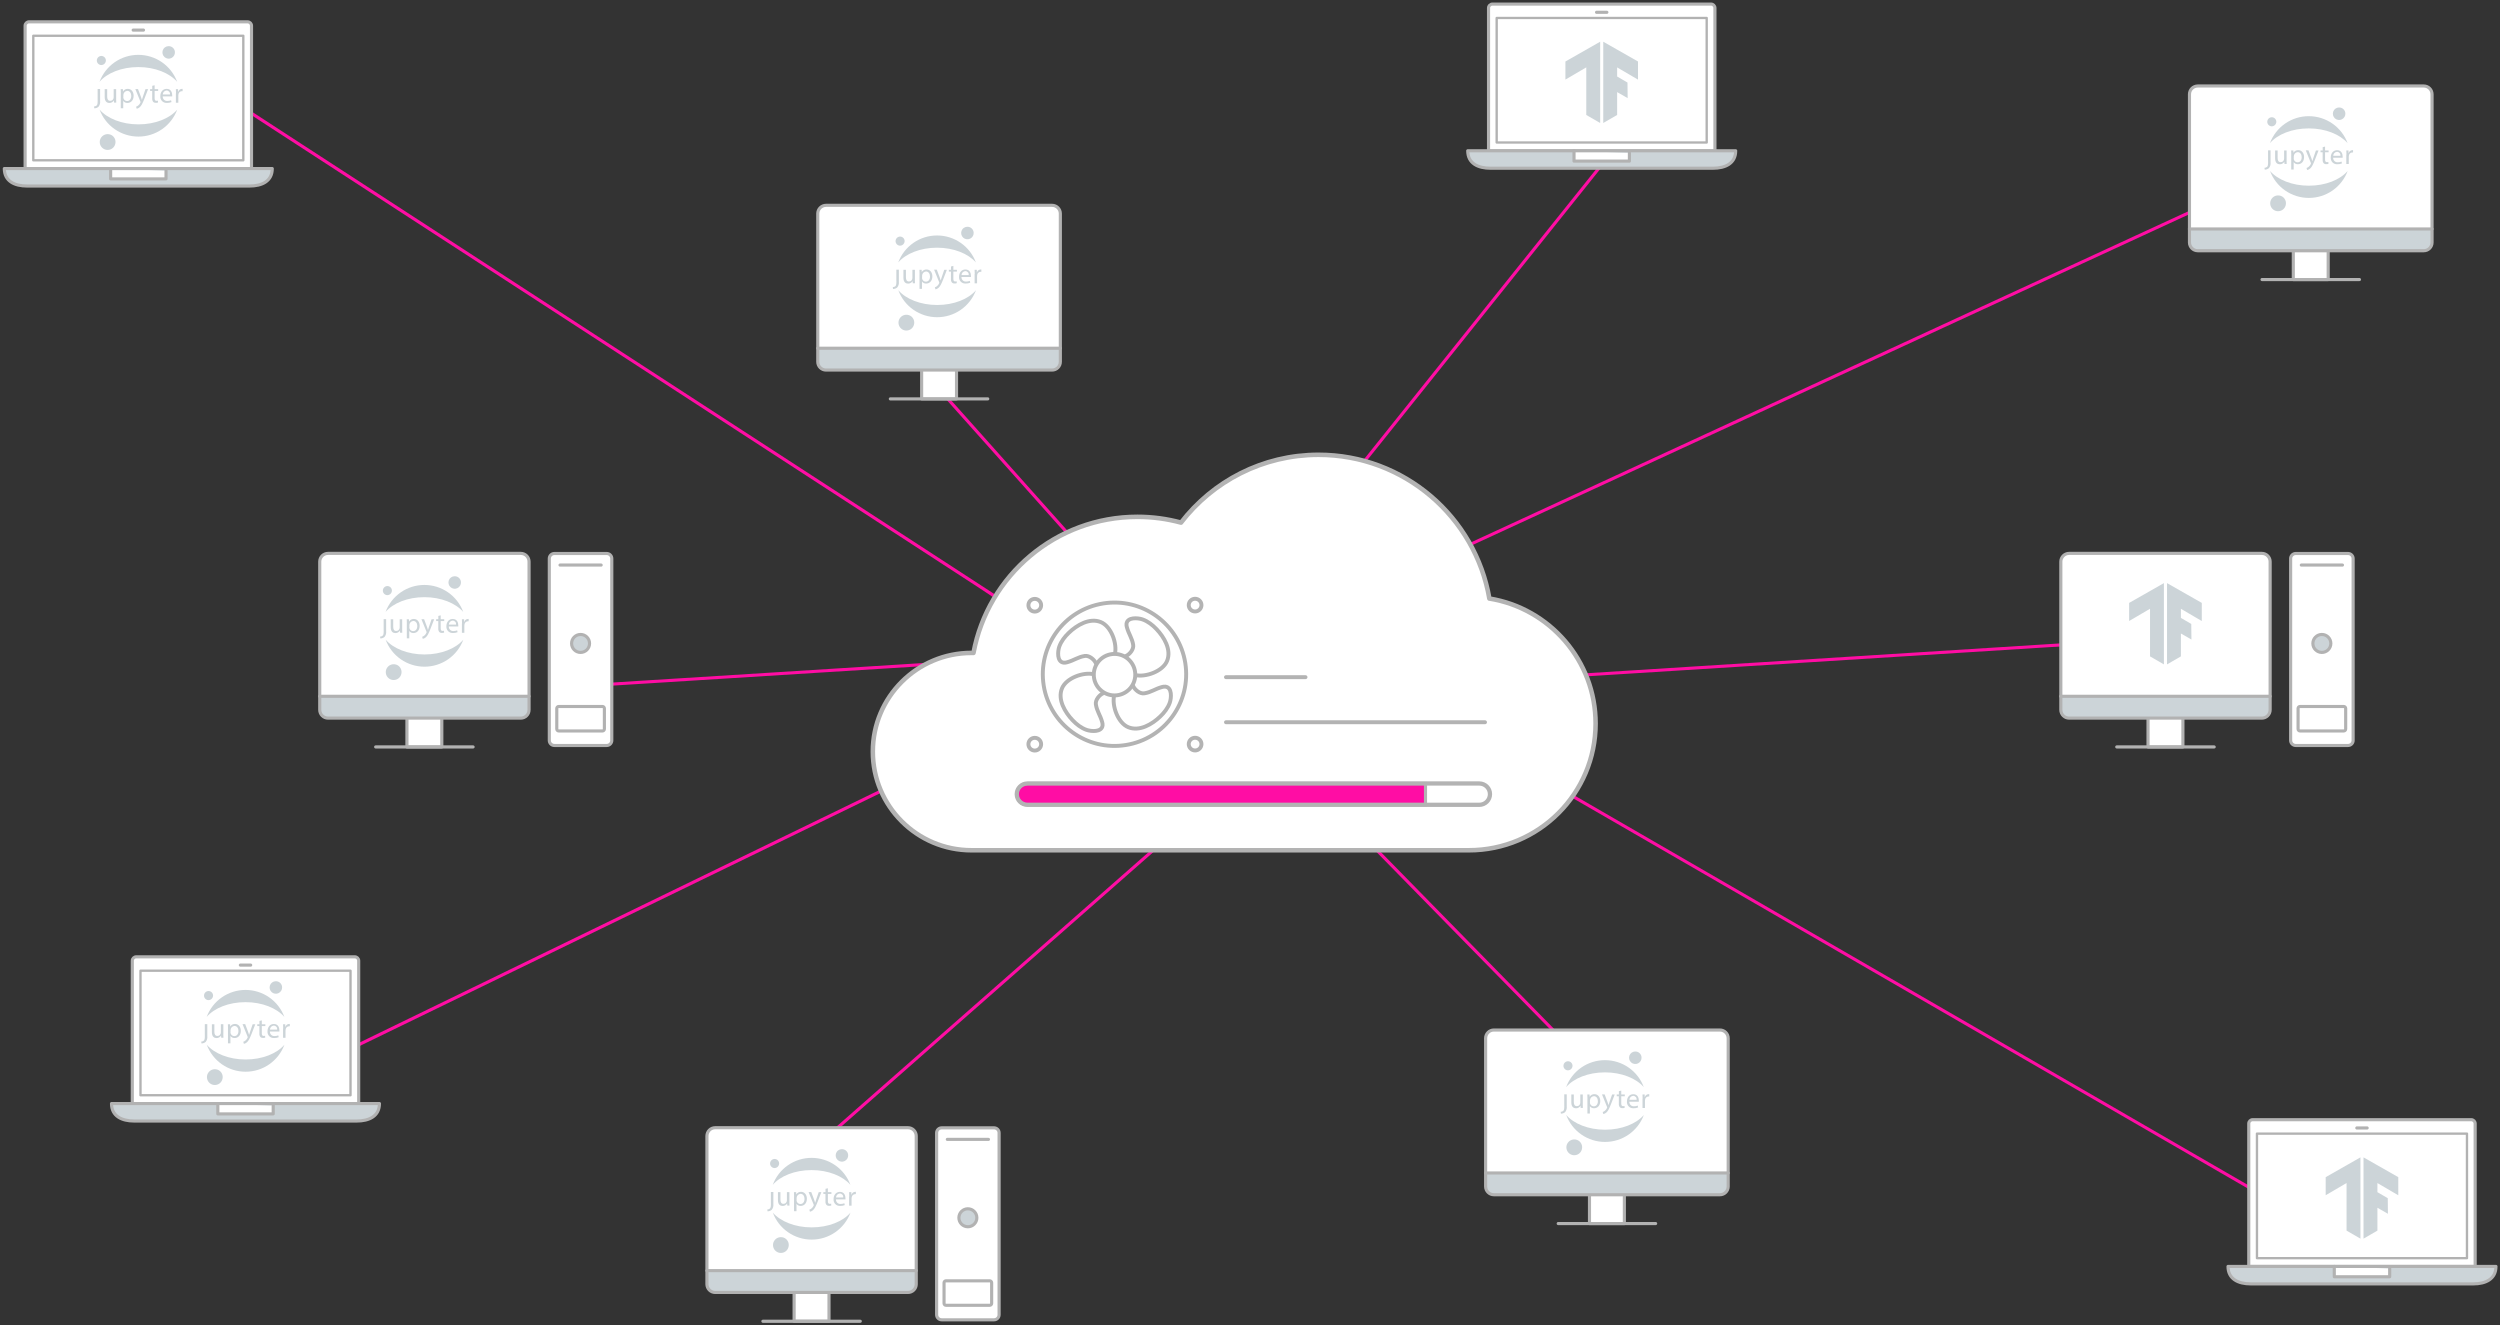 <svg width="796" height="422" viewBox="0 0 796 422" fill="none" xmlns="http://www.w3.org/2000/svg">
<rect x="0" y="0" width="796" height="422" fill="#333333" stroke="none"/>
<path d="M431.134 151.745C433.914 148.277 436.681 144.808 439.461 141.353C446.094 133.079 452.713 124.791 459.346 116.517C467.395 106.455 475.444 96.407 483.494 86.345C490.417 77.687 497.355 69.029 504.278 60.371L511.136 51.792C512.195 50.468 513.532 49.144 514.419 47.688C514.459 47.622 514.512 47.569 514.565 47.516C514.962 47.026 514.261 46.311 513.863 46.814C511.083 50.283 508.316 53.751 505.536 57.207C498.904 65.481 492.284 73.769 485.652 82.043C477.602 92.104 469.553 102.153 461.504 112.214C454.58 120.872 447.643 129.531 440.719 138.189L433.861 146.767C432.802 148.091 431.465 149.415 430.578 150.872C430.538 150.938 430.485 150.991 430.432 151.044C430.035 151.533 430.737 152.248 431.134 151.745Z" fill="#FF0DA4"/>
<mask id="mask0_1771_6522" style="mask-type:luminance" maskUnits="userSpaceOnUse" x="165" y="127" width="227" height="75">
<path d="M391.47 201.681H168.832L165.854 127.094H388.491L391.47 201.681Z" fill="white"/>
</mask>
<g mask="url(#mask0_1771_6522)">
<path d="M344.274 173.894C339.031 168.016 333.789 162.151 328.546 156.273C320.232 146.953 311.918 137.646 303.618 128.326C301.698 126.181 299.791 124.036 297.872 121.891C297.448 121.415 296.747 122.116 297.17 122.593C302.413 128.471 307.655 134.336 312.898 140.214C321.212 149.534 329.526 158.841 337.827 168.161C339.746 170.306 341.653 172.451 343.572 174.595C343.996 175.072 344.698 174.37 344.274 173.894Z" fill="#FF0DA4"/>
</g>
<path d="M322.919 193.25C320.615 191.754 318.298 190.244 315.995 188.748L297.156 176.502C287.902 170.492 278.648 164.482 269.407 158.471C258.128 151.15 246.849 143.816 235.569 136.495C223.164 128.446 210.76 120.383 198.368 112.334C185.976 104.285 173.333 96.077 160.809 87.935C149.186 80.375 137.549 72.829 125.925 65.27C116.089 58.889 106.266 52.494 96.429 46.113L75.141 32.279C71.791 30.107 68.495 27.791 65.066 25.739C64.921 25.646 64.788 25.553 64.643 25.461C64.1 25.116 63.61 25.977 64.14 26.321C66.443 27.817 68.76 29.326 71.064 30.822C77.339 34.9 83.627 38.977 89.902 43.068C99.156 49.079 108.41 55.089 117.651 61.1C128.93 68.421 140.21 75.755 151.489 83.076C163.894 91.125 176.299 99.188 188.69 107.237C201.082 115.286 213.725 123.494 226.249 131.636C237.873 139.195 249.509 146.742 261.133 154.301C270.97 160.682 280.793 167.076 290.629 173.458L311.917 187.292C315.267 189.463 318.563 191.78 321.992 193.832C322.138 193.925 322.27 194.017 322.416 194.11C322.959 194.454 323.448 193.594 322.919 193.25Z" fill="#FF0DA4"/>
<path d="M458.473 178.328C460.75 177.282 463.027 176.223 465.291 175.177C471.487 172.318 477.669 169.458 483.865 166.612C493.066 162.362 502.267 158.126 511.468 153.876C522.655 148.713 533.828 143.55 545.015 138.4C557.261 132.747 569.507 127.094 581.753 121.441L618.835 104.323C630.352 99.001 641.883 93.679 653.401 88.37C663.145 83.869 672.875 79.381 682.619 74.88L703.642 65.176C706.952 63.653 710.368 62.25 713.611 60.582C713.757 60.516 713.903 60.449 714.048 60.383C714.631 60.118 714.128 59.258 713.545 59.523C711.268 60.569 708.991 61.628 706.727 62.673L688.153 71.239C678.952 75.489 669.751 79.725 660.55 83.975C649.363 89.138 638.19 94.301 627.003 99.451C614.757 105.104 602.511 110.757 590.265 116.41C578.019 122.063 565.548 127.822 553.183 133.528C541.666 138.85 530.135 144.172 518.617 149.481C508.873 153.982 499.142 158.47 489.399 162.971L468.375 172.675C465.066 174.197 461.65 175.601 458.407 177.269C458.261 177.335 458.115 177.401 457.97 177.467C457.387 177.732 457.89 178.593 458.473 178.328Z" fill="#FF0DA4"/>
<path d="M496.613 215.887C502.399 215.516 508.171 215.159 513.956 214.788L555.592 212.167L605.781 209.003L649.442 206.249L663.714 205.349C665.938 205.203 668.281 205.256 670.492 204.925C670.585 204.912 670.691 204.925 670.783 204.912C671.419 204.872 671.419 203.879 670.783 203.919C664.998 204.29 659.226 204.647 653.441 205.018L611.804 207.639L561.616 210.803C547.067 211.717 532.504 212.63 517.954 213.557L503.683 214.457C501.459 214.603 499.116 214.55 496.905 214.881C496.812 214.894 496.706 214.881 496.613 214.894C495.978 214.934 495.978 215.927 496.613 215.887Z" fill="#FF0DA4"/>
<path d="M492.257 249.195C494.402 250.44 496.547 251.671 498.691 252.916L516.206 263.043C524.798 268.008 533.404 272.986 541.996 277.95C552.481 284.014 562.953 290.077 573.438 296.14C584.969 302.813 596.5 309.472 608.018 316.144C619.535 322.817 631.291 329.608 642.928 336.333C653.731 342.582 664.547 348.831 675.35 355.08C684.525 360.388 693.699 365.684 702.861 370.993L722.573 382.391C725.697 384.192 728.769 386.151 731.959 387.819C732.092 387.885 732.224 387.978 732.357 388.058C732.913 388.375 733.416 387.515 732.86 387.197C730.715 385.953 728.57 384.721 726.426 383.477C720.587 380.101 714.749 376.725 708.911 373.349C700.319 368.385 691.713 363.407 683.121 358.442C672.636 352.379 662.164 346.316 651.679 340.252C640.148 333.58 628.617 326.921 617.099 320.248C605.582 313.576 593.826 306.784 582.189 300.059C571.386 293.81 560.57 287.562 549.767 281.313C540.592 276.004 531.418 270.709 522.257 265.4L502.544 254.001C499.42 252.201 496.348 250.241 493.158 248.573C493.025 248.507 492.893 248.414 492.76 248.335C492.204 248.017 491.701 248.878 492.257 249.195Z" fill="#FF0DA4"/>
<path d="M429.981 262.832C433.449 266.367 436.905 269.902 440.373 273.437C448.648 281.883 456.922 290.329 465.196 298.776C475.205 308.996 485.213 319.203 495.222 329.424C503.906 338.294 512.591 347.164 521.289 356.034L529.868 364.798C531.165 366.122 532.436 367.843 533.932 368.942C533.998 368.995 534.051 369.061 534.104 369.114C534.554 369.577 535.256 368.862 534.806 368.412C531.337 364.877 527.882 361.343 524.413 357.808C516.139 349.361 507.865 340.915 499.59 332.469C489.582 322.248 479.573 312.041 469.565 301.821C460.88 292.951 452.196 284.081 443.498 275.211L434.919 266.447C433.621 265.123 432.351 263.402 430.855 262.303C430.788 262.25 430.735 262.184 430.683 262.131C430.232 261.667 429.531 262.382 429.981 262.832Z" fill="#FF0DA4"/>
<path d="M378.775 259.84C374.75 263.375 370.725 266.91 366.714 270.444C357.063 278.931 347.399 287.43 337.747 295.916C326.071 306.176 314.394 316.449 302.718 326.71C292.656 335.553 282.608 344.397 272.546 353.24L262.564 362.018C261.068 363.341 259.096 364.626 257.838 366.174C257.785 366.241 257.706 366.294 257.639 366.36C257.163 366.783 257.864 367.485 258.341 367.061C262.366 363.527 266.39 359.992 270.402 356.457C280.053 347.971 289.717 339.472 299.368 330.986C311.045 320.726 322.722 310.452 334.398 300.192C344.46 291.349 354.508 282.505 364.569 273.661L374.551 264.884C376.047 263.56 378.02 262.276 379.278 260.727C379.331 260.661 379.41 260.608 379.476 260.542C379.953 260.118 379.251 259.417 378.775 259.84Z" fill="#FF0DA4"/>
<path d="M297.951 242.855C291.239 246.112 284.527 249.369 277.815 252.626C261.703 260.45 245.591 268.274 229.48 276.098C210.098 285.511 190.716 294.924 171.335 304.337C154.495 312.518 137.655 320.686 120.815 328.868L104.253 336.917C101.672 338.175 98.773 339.234 96.323 340.77C96.218 340.836 96.098 340.876 95.992 340.929C95.423 341.207 95.926 342.067 96.496 341.789C103.208 338.532 109.92 335.276 116.632 332.019C132.744 324.195 148.855 316.371 164.967 308.546C184.348 299.134 203.73 289.721 223.112 280.308C239.951 272.126 256.791 263.958 273.631 255.776L290.193 247.727C292.774 246.47 295.674 245.41 298.123 243.875C298.229 243.809 298.348 243.769 298.454 243.716C299.023 243.438 298.52 242.577 297.951 242.855Z" fill="#FF0DA4"/>
<path d="M306.437 210.327C302.571 210.566 298.705 210.817 294.839 211.055C285.559 211.638 276.265 212.22 266.985 212.803L233.292 214.921C223.628 215.53 213.963 216.139 204.286 216.735L194.621 217.344C193.165 217.437 191.497 217.317 190.067 217.635C190.001 217.648 189.922 217.635 189.856 217.635C189.22 217.675 189.22 218.668 189.856 218.628C193.721 218.39 197.587 218.138 201.453 217.9C210.733 217.317 220.027 216.735 229.307 216.152L263 214.034C272.664 213.425 282.329 212.816 292.006 212.22L301.671 211.612C303.127 211.519 304.795 211.638 306.225 211.32C306.291 211.307 306.37 211.32 306.437 211.32C307.072 211.281 307.072 210.288 306.437 210.327Z" fill="#FF0DA4"/>
<path d="M730.186 89.006H741.293V68.075H730.186V89.006Z" fill="white" stroke="#B2B2B2" stroke-linecap="round" stroke-linejoin="round"/>
<path d="M699.763 79.832L771.729 79.832C773.184 79.832 774.363 78.653 774.363 77.198V30.014C774.363 28.559 773.184 27.38 771.729 27.38L699.763 27.38C698.308 27.38 697.128 28.559 697.128 30.014V77.198C697.128 78.653 698.308 79.832 699.763 79.832Z" fill="white"/>
<path d="M771.716 79.832L699.763 79.832C698.306 79.832 697.128 78.654 697.128 77.198V72.895L774.363 72.895V77.198C774.363 78.654 773.185 79.832 771.729 79.832H771.716Z" fill="#CCD4D8"/>
<path d="M774.35 72.894H697.115" stroke="#B2B2B2" stroke-linecap="round" stroke-linejoin="round"/>
<path d="M699.763 79.832L771.729 79.832C773.184 79.832 774.363 78.653 774.363 77.198V30.014C774.363 28.559 773.184 27.38 771.729 27.38L699.763 27.38C698.308 27.38 697.128 28.559 697.128 30.014V77.198C697.128 78.653 698.308 79.832 699.763 79.832Z" stroke="#B2B2B2" stroke-linecap="round" stroke-linejoin="round"/>
<path d="M751.249 89.006H720.23" stroke="#B2B2B2" stroke-linecap="round" stroke-linejoin="round"/>
<path d="M722.164 51.487C722.164 52.519 722.084 52.85 721.872 53.102C721.634 53.314 721.329 53.433 721.012 53.433L721.091 54.015C721.581 54.015 722.058 53.843 722.428 53.526C722.627 53.287 722.773 52.996 722.865 52.692C722.958 52.387 722.984 52.069 722.945 51.752V47.859H722.15V51.474L722.164 51.487Z" fill="#CCD4D8"/>
<path d="M728.041 51.023C728.041 51.46 728.041 51.857 728.081 52.201H727.379L727.326 51.499C727.18 51.751 726.969 51.95 726.717 52.095C726.466 52.241 726.188 52.307 725.896 52.307C725.208 52.307 724.4 51.936 724.4 50.427V47.912H725.195V50.268C725.195 51.089 725.446 51.632 726.161 51.632C726.307 51.632 726.452 51.605 726.585 51.552C726.717 51.499 726.85 51.42 726.942 51.314C727.048 51.208 727.128 51.089 727.181 50.957C727.233 50.824 727.26 50.679 727.26 50.533V47.898H728.054V51.049L728.041 51.023Z" fill="#CCD4D8"/>
<path d="M729.538 49.302C729.538 48.76 729.538 48.309 729.498 47.899H730.2L730.239 48.64C730.398 48.376 730.623 48.151 730.888 48.005C731.166 47.859 731.471 47.793 731.775 47.806C732.821 47.806 733.615 48.68 733.615 49.991C733.615 51.526 732.662 52.294 731.643 52.294C731.378 52.294 731.126 52.255 730.888 52.135C730.65 52.016 730.451 51.844 730.306 51.619V53.976H729.525V49.329L729.538 49.302ZM730.319 50.454C730.319 50.56 730.332 50.666 730.359 50.772C730.425 51.037 730.584 51.262 730.795 51.434C731.007 51.593 731.272 51.685 731.537 51.685C732.371 51.685 732.861 51.01 732.861 50.031C732.861 49.17 732.397 48.442 731.577 48.442C731.246 48.468 730.941 48.614 730.716 48.852C730.491 49.09 730.359 49.408 730.345 49.726V50.467L730.319 50.454Z" fill="#CCD4D8"/>
<path d="M735.019 47.9L735.972 50.441C736.078 50.719 736.184 51.064 736.25 51.315C736.329 51.05 736.422 50.733 736.528 50.415L737.389 47.9H738.222L737.044 50.958C736.462 52.427 736.091 53.182 735.562 53.645C735.284 53.897 734.952 54.069 734.595 54.148L734.397 53.486C734.648 53.407 734.886 53.275 735.085 53.102C735.376 52.864 735.601 52.573 735.747 52.229C735.773 52.176 735.8 52.109 735.813 52.043C735.813 51.977 735.787 51.898 735.76 51.831L734.158 47.873H735.032L735.019 47.9Z" fill="#CCD4D8"/>
<path d="M740.3 46.668V47.899H741.426V48.482H740.3V50.798C740.3 51.328 740.459 51.633 740.883 51.633C741.042 51.633 741.187 51.619 741.346 51.58L741.386 52.162C741.161 52.242 740.923 52.281 740.684 52.268C740.526 52.268 740.367 52.255 740.221 52.202C740.075 52.149 739.943 52.056 739.837 51.95C739.599 51.633 739.493 51.235 739.533 50.838V48.482H738.857V47.899H739.546V46.853L740.314 46.668H740.3Z" fill="#CCD4D8"/>
<path d="M742.881 50.19C742.868 50.389 742.881 50.587 742.961 50.773C743.04 50.958 743.133 51.13 743.279 51.276C743.424 51.421 743.596 51.527 743.782 51.593C743.967 51.66 744.165 51.686 744.364 51.673C744.761 51.673 745.172 51.607 745.542 51.448L745.675 52.03C745.225 52.216 744.722 52.308 744.232 52.295C743.94 52.308 743.649 52.269 743.384 52.176C743.12 52.07 742.868 51.911 742.67 51.712C742.471 51.501 742.312 51.262 742.219 50.984C742.127 50.72 742.087 50.428 742.114 50.137C742.114 48.84 742.881 47.82 744.139 47.82C745.556 47.82 745.9 49.051 745.9 49.846C745.9 49.965 745.9 50.084 745.9 50.217H742.855V50.19H742.881ZM745.185 49.608C745.211 49.449 745.185 49.29 745.159 49.131C745.119 48.972 745.039 48.84 744.933 48.721C744.827 48.601 744.695 48.509 744.563 48.443C744.417 48.376 744.258 48.337 744.099 48.337C743.782 48.363 743.477 48.509 743.252 48.734C743.027 48.972 742.908 49.277 742.895 49.608H745.198H745.185Z" fill="#CCD4D8"/>
<path d="M747.106 49.236C747.106 48.733 747.106 48.297 747.066 47.899H747.768V48.747H747.808C747.887 48.482 748.033 48.257 748.245 48.085C748.457 47.913 748.708 47.82 748.986 47.807C749.065 47.807 749.132 47.807 749.211 47.807V48.548C749.118 48.548 749.026 48.548 748.946 48.548C748.682 48.548 748.43 48.667 748.231 48.852C748.033 49.038 747.914 49.289 747.887 49.554C747.861 49.673 747.847 49.792 747.847 49.925V52.215H747.066V49.276H747.093L747.106 49.236Z" fill="#CCD4D8"/>
<path d="M746.762 36.09C746.788 36.487 746.695 36.884 746.497 37.215C746.298 37.559 745.994 37.837 745.636 38.01C745.279 38.182 744.882 38.248 744.485 38.182C744.087 38.129 743.73 37.957 743.439 37.692C743.147 37.427 742.936 37.083 742.843 36.699C742.75 36.315 742.763 35.904 742.896 35.534C743.028 35.163 743.267 34.832 743.584 34.607C743.902 34.369 744.286 34.236 744.683 34.223C744.948 34.21 745.199 34.25 745.451 34.329C745.703 34.422 745.928 34.554 746.113 34.726C746.312 34.898 746.457 35.11 746.576 35.349C746.695 35.587 746.748 35.838 746.762 36.103V36.09Z" fill="#CCD4D8"/>
<path d="M735.123 59.126C729.828 59.126 725.181 57.219 722.771 54.426C723.711 56.954 725.393 59.126 727.604 60.661C729.815 62.197 732.436 63.018 735.136 63.018C737.837 63.018 740.459 62.197 742.669 60.661C744.88 59.126 746.562 56.941 747.502 54.426C745.105 57.232 740.472 59.126 735.15 59.126H735.123Z" fill="#CCD4D8"/>
<path d="M735.124 40.883C740.42 40.883 745.067 42.789 747.476 45.582C746.536 43.054 744.855 40.883 742.644 39.347C740.433 37.811 737.812 36.99 735.111 36.99C732.41 36.99 729.789 37.811 727.578 39.347C725.367 40.883 723.686 43.067 722.746 45.582C725.156 42.776 729.776 40.883 735.098 40.883H735.124Z" fill="#CCD4D8"/>
<path d="M727.842 64.58C727.869 65.083 727.749 65.573 727.498 66.01C727.246 66.446 726.876 66.791 726.426 67.002C725.976 67.214 725.472 67.294 724.983 67.227C724.493 67.161 724.029 66.936 723.659 66.605C723.288 66.274 723.023 65.837 722.904 65.347C722.785 64.858 722.811 64.355 722.97 63.891C723.142 63.428 723.447 63.017 723.844 62.713C724.241 62.422 724.731 62.25 725.221 62.223C725.552 62.21 725.87 62.25 726.187 62.355C726.492 62.462 726.783 62.634 727.021 62.845C727.26 63.07 727.458 63.322 727.604 63.627C727.75 63.918 727.829 64.236 727.842 64.566V64.58Z" fill="#CCD4D8"/>
<path d="M723.381 40.234C723.09 40.234 722.812 40.167 722.574 40.008C722.335 39.863 722.137 39.638 722.018 39.373C721.898 39.108 721.859 38.83 721.912 38.539C721.965 38.261 722.084 37.996 722.282 37.784C722.481 37.573 722.732 37.427 723.01 37.361C723.288 37.295 723.58 37.308 723.845 37.414C724.109 37.506 724.348 37.692 724.506 37.917C724.679 38.142 724.771 38.42 724.785 38.711C724.785 39.095 724.652 39.466 724.387 39.757C724.123 40.035 723.765 40.207 723.381 40.22V40.234Z" fill="#CCD4D8"/>
<path d="M506.092 389.58H517.199V368.649H506.092V389.58Z" fill="white" stroke="#B2B2B2" stroke-linecap="round" stroke-linejoin="round"/>
<path d="M475.655 380.406H547.621C549.076 380.406 550.256 379.227 550.256 377.772V330.588C550.256 329.133 549.076 327.954 547.621 327.954H475.655C474.2 327.954 473.021 329.133 473.021 330.588V377.772C473.021 379.227 474.2 380.406 475.655 380.406Z" fill="white"/>
<path d="M547.622 380.406H475.669C474.213 380.406 473.034 379.228 473.034 377.772V373.469H550.27V377.772C550.27 379.228 549.091 380.406 547.635 380.406H547.622Z" fill="#CCD4D8"/>
<path d="M550.27 373.469H473.035" stroke="#B2B2B2" stroke-linecap="round" stroke-linejoin="round"/>
<path d="M475.655 380.406H547.621C549.076 380.406 550.256 379.227 550.256 377.772V330.588C550.256 329.133 549.076 327.954 547.621 327.954H475.655C474.2 327.954 473.021 329.133 473.021 330.588V377.772C473.021 379.227 474.2 380.406 475.655 380.406Z" stroke="#B2B2B2" stroke-linecap="round" stroke-linejoin="round"/>
<path d="M527.155 389.58H496.137" stroke="#B2B2B2" stroke-linecap="round" stroke-linejoin="round"/>
<path d="M498.07 352.061C498.07 353.094 497.99 353.425 497.778 353.676C497.54 353.888 497.236 354.007 496.918 354.007L496.997 354.59C497.487 354.59 497.964 354.418 498.334 354.1C498.533 353.862 498.679 353.57 498.771 353.266C498.864 352.961 498.891 352.644 498.851 352.326V348.434H498.056V352.048L498.07 352.061Z" fill="#CCD4D8"/>
<path d="M503.947 351.597C503.947 352.034 503.947 352.431 503.987 352.775H503.285L503.232 352.074C503.087 352.325 502.875 352.524 502.623 352.669C502.372 352.815 502.094 352.881 501.803 352.881C501.114 352.881 500.307 352.511 500.307 351.001V348.486H501.101V350.842C501.101 351.663 501.353 352.206 502.068 352.206C502.213 352.206 502.359 352.18 502.491 352.127C502.623 352.074 502.756 351.994 502.849 351.888C502.954 351.782 503.034 351.663 503.087 351.531C503.14 351.398 503.166 351.253 503.166 351.107V348.473H503.961V351.624L503.947 351.597Z" fill="#CCD4D8"/>
<path d="M505.444 349.877C505.444 349.334 505.444 348.884 505.404 348.473H506.106L506.146 349.215C506.305 348.95 506.53 348.725 506.794 348.579C507.072 348.434 507.377 348.367 507.681 348.381C508.727 348.381 509.522 349.254 509.522 350.565C509.522 352.101 508.568 352.869 507.549 352.869C507.284 352.869 507.033 352.829 506.794 352.71C506.556 352.591 506.357 352.418 506.212 352.193V354.55H505.431V349.903L505.444 349.877ZM506.225 351.028C506.225 351.134 506.238 351.24 506.265 351.346C506.331 351.611 506.49 351.836 506.702 352.008C506.914 352.167 507.178 352.26 507.443 352.26C508.277 352.26 508.767 351.584 508.767 350.605C508.767 349.744 508.304 349.016 507.483 349.016C507.152 349.043 506.847 349.188 506.622 349.426C506.397 349.665 506.265 349.982 506.252 350.3V351.042L506.225 351.028Z" fill="#CCD4D8"/>
<path d="M510.925 348.474L511.878 351.016C511.984 351.294 512.09 351.638 512.156 351.889C512.236 351.625 512.328 351.307 512.434 350.989L513.295 348.474H514.129L512.951 351.532C512.368 353.001 511.997 353.756 511.468 354.219C511.19 354.471 510.859 354.643 510.501 354.722L510.303 354.061C510.554 353.981 510.793 353.849 510.991 353.677C511.283 353.438 511.508 353.147 511.653 352.803C511.68 352.75 511.706 352.684 511.719 352.617C511.719 352.551 511.693 352.472 511.666 352.406L510.064 348.447H510.938L510.925 348.474Z" fill="#CCD4D8"/>
<path d="M516.207 347.242V348.473H517.332V349.056H516.207V351.373C516.207 351.902 516.366 352.207 516.789 352.207C516.948 352.207 517.094 352.194 517.253 352.154L517.292 352.736C517.067 352.816 516.829 352.855 516.591 352.842C516.432 352.842 516.273 352.829 516.127 352.776C515.982 352.723 515.849 352.63 515.743 352.524C515.505 352.207 515.399 351.81 515.439 351.412V349.056H514.764V348.473H515.452V347.428L516.22 347.242H516.207Z" fill="#CCD4D8"/>
<path d="M518.788 350.764C518.774 350.963 518.788 351.161 518.867 351.347C518.947 351.532 519.039 351.704 519.185 351.85C519.33 351.995 519.503 352.101 519.688 352.168C519.873 352.234 520.072 352.26 520.27 352.247C520.668 352.247 521.078 352.181 521.449 352.022L521.581 352.604C521.131 352.79 520.628 352.883 520.138 352.869C519.847 352.883 519.555 352.843 519.291 352.75C519.026 352.644 518.774 352.485 518.576 352.287C518.377 352.075 518.218 351.837 518.126 351.559C518.033 351.294 517.993 351.003 518.02 350.711C518.02 349.414 518.788 348.395 520.045 348.395C521.462 348.395 521.806 349.626 521.806 350.42C521.806 350.539 521.806 350.658 521.806 350.791H518.761V350.764H518.788ZM521.091 350.182C521.118 350.023 521.091 349.864 521.065 349.705C521.025 349.546 520.946 349.414 520.84 349.295C520.734 349.176 520.601 349.083 520.469 349.017C520.323 348.951 520.164 348.911 520.006 348.911C519.688 348.937 519.383 349.083 519.158 349.308C518.933 349.546 518.814 349.851 518.801 350.182H521.104H521.091Z" fill="#CCD4D8"/>
<path d="M523.012 349.811C523.012 349.308 523.012 348.871 522.973 348.474H523.674V349.321H523.714C523.794 349.056 523.939 348.831 524.151 348.659C524.363 348.487 524.614 348.394 524.892 348.381C524.972 348.381 525.038 348.381 525.117 348.381V349.122C525.025 349.122 524.932 349.122 524.853 349.122C524.588 349.122 524.336 349.241 524.138 349.427C523.939 349.612 523.82 349.864 523.793 350.128C523.767 350.248 523.754 350.367 523.754 350.499V352.789H522.973V349.85H522.999L523.012 349.811Z" fill="#CCD4D8"/>
<path d="M522.668 336.664C522.694 337.061 522.602 337.458 522.403 337.789C522.205 338.134 521.9 338.412 521.543 338.584C521.185 338.756 520.788 338.822 520.391 338.756C519.994 338.703 519.636 338.531 519.345 338.266C519.054 338.001 518.842 337.657 518.749 337.273C518.657 336.889 518.67 336.479 518.802 336.108C518.934 335.737 519.173 335.406 519.491 335.181C519.808 334.943 520.192 334.811 520.589 334.797C520.854 334.784 521.106 334.824 521.357 334.903C521.609 334.996 521.834 335.128 522.019 335.301C522.218 335.473 522.363 335.684 522.483 335.923C522.602 336.161 522.655 336.413 522.668 336.677V336.664Z" fill="#CCD4D8"/>
<path d="M511.029 359.7C505.734 359.7 501.087 357.793 498.678 355C499.618 357.529 501.299 359.7 503.51 361.235C505.721 362.771 508.342 363.592 511.043 363.592C513.743 363.592 516.365 362.771 518.576 361.235C520.787 359.7 522.468 357.515 523.408 355C521.012 357.807 516.378 359.7 511.056 359.7H511.029Z" fill="#CCD4D8"/>
<path d="M511.031 341.443C516.326 341.443 520.973 343.349 523.383 346.143C522.443 343.614 520.761 341.443 518.55 339.907C516.339 338.372 513.718 337.551 511.017 337.551C508.317 337.551 505.695 338.372 503.485 339.907C501.274 341.443 499.592 343.627 498.652 346.143C501.062 343.336 505.682 341.443 511.004 341.443H511.031Z" fill="#CCD4D8"/>
<path d="M503.748 365.154C503.775 365.657 503.656 366.147 503.404 366.584C503.153 367.021 502.782 367.365 502.332 367.577C501.882 367.788 501.379 367.868 500.889 367.802C500.399 367.735 499.936 367.51 499.565 367.179C499.194 366.848 498.93 366.412 498.81 365.922C498.691 365.432 498.718 364.929 498.877 364.465C499.049 364.002 499.353 363.592 499.75 363.287C500.148 362.996 500.637 362.824 501.127 362.797C501.458 362.784 501.776 362.824 502.094 362.93C502.398 363.036 502.689 363.208 502.928 363.42C503.166 363.645 503.365 363.896 503.51 364.201C503.656 364.492 503.735 364.81 503.748 365.141V365.154Z" fill="#CCD4D8"/>
<path d="M499.287 340.808C498.996 340.808 498.718 340.742 498.48 340.583C498.242 340.437 498.043 340.212 497.924 339.947C497.805 339.683 497.765 339.404 497.818 339.113C497.871 338.835 497.99 338.57 498.189 338.359C498.387 338.147 498.639 338.001 498.917 337.935C499.195 337.869 499.486 337.882 499.751 337.988C500.016 338.081 500.254 338.266 500.413 338.491C500.585 338.716 500.678 338.994 500.691 339.285C500.691 339.669 500.558 340.04 500.294 340.331C500.029 340.609 499.671 340.781 499.287 340.795V340.808Z" fill="#CCD4D8"/>
<path d="M475.192 1.299H544.788C545.477 1.299 546.033 1.855 546.033 2.543V48.019H473.947V2.543C473.947 1.855 474.503 1.299 475.192 1.299Z" fill="white" stroke="#B2B2B2" stroke-linecap="round" stroke-linejoin="round"/>
<path d="M543.412 5.721H476.543V45.371H543.412V5.721Z" stroke="#B2B2B2" stroke-width="0.75" stroke-linecap="round" stroke-linejoin="round"/>
<path d="M467.341 48.006H552.639C552.639 52.004 549.396 53.566 545.398 53.566H474.57C470.572 53.566 467.328 52.004 467.328 48.006H467.341Z" fill="#CCD4D8"/>
<path d="M501.166 48.006V51.302H518.8V48.668" fill="white"/>
<path d="M501.166 48.006V51.302H518.8V48.668" stroke="#B2B2B2" stroke-linecap="round" stroke-linejoin="round"/>
<path d="M508.342 3.92H511.625" stroke="#B2B2B2" stroke-linecap="round" stroke-linejoin="round"/>
<path d="M467.341 48.006H552.639C552.639 52.004 549.396 53.566 545.398 53.566H474.57C470.572 53.566 467.328 52.004 467.328 48.006H467.341Z" stroke="#B2B2B2" stroke-linecap="round" stroke-linejoin="round"/>
<path d="M521.54 19.581L510.473 13.279V39.161L514.894 36.606V29.325L518.244 31.244L518.191 26.28L514.894 24.36V21.461L521.54 25.353V19.594V19.581Z" fill="#CCD4D8"/>
<path d="M498.426 19.581L509.493 13.279V39.161L505.072 36.606V21.448L498.426 25.34V19.581Z" fill="#CCD4D8"/>
<path d="M717.25 356.51H786.847C787.535 356.51 788.091 357.066 788.091 357.754V403.23H716.006V357.754C716.006 357.066 716.562 356.51 717.25 356.51Z" fill="white" stroke="#B2B2B2" stroke-linecap="round" stroke-linejoin="round"/>
<path d="M785.485 360.945H718.615V400.596H785.485V360.945Z" stroke="#B2B2B2" stroke-width="0.75" stroke-linecap="round" stroke-linejoin="round"/>
<path d="M709.414 403.23H794.711C794.711 407.229 791.468 408.791 787.47 408.791H716.642C712.644 408.791 709.4 407.229 709.4 403.23H709.414Z" fill="#CCD4D8"/>
<path d="M743.238 403.23V406.514H760.872V403.892" fill="white"/>
<path d="M743.238 403.23V406.514H760.872V403.892" stroke="#B2B2B2" stroke-linecap="round" stroke-linejoin="round"/>
<path d="M750.414 359.145H753.697" stroke="#B2B2B2" stroke-linecap="round" stroke-linejoin="round"/>
<path d="M709.414 403.23H794.711C794.711 407.229 791.468 408.791 787.47 408.791H716.642C712.644 408.791 709.4 407.229 709.4 403.23H709.414Z" stroke="#B2B2B2" stroke-linecap="round" stroke-linejoin="round"/>
<path d="M763.613 374.806L752.545 368.504V394.386L756.967 391.831V384.549L760.316 386.469L760.263 381.504L756.967 379.585V376.685L763.613 380.578V374.819V374.806Z" fill="#CCD4D8"/>
<path d="M740.498 374.806L751.566 368.504V394.386L747.144 391.831V376.672L740.498 380.564V374.806Z" fill="#CCD4D8"/>
<path d="M9.239 6.951H78.835C79.523 6.951 80.08 7.507 80.08 8.196V53.671H7.994V8.196C7.994 7.507 8.55 6.951 9.239 6.951Z" fill="white" stroke="#B2B2B2" stroke-linecap="round" stroke-linejoin="round"/>
<path d="M77.471 11.387H10.602V51.037H77.471V11.387Z" stroke="#B2B2B2" stroke-width="0.75" stroke-linecap="round" stroke-linejoin="round"/>
<path d="M1.388 53.672H86.686C86.686 57.67 83.442 59.232 79.444 59.232H8.617C4.618 59.232 1.375 57.67 1.375 53.672H1.388Z" fill="#CCD4D8"/>
<path d="M35.227 53.672V56.955H52.861V54.334" fill="white"/>
<path d="M35.227 53.672V56.955H52.861V54.334" stroke="#B2B2B2" stroke-linecap="round" stroke-linejoin="round"/>
<path d="M42.402 9.586H45.685" stroke="#B2B2B2" stroke-linecap="round" stroke-linejoin="round"/>
<path d="M1.388 53.672H86.686C86.686 57.67 83.442 59.232 79.444 59.232H8.617C4.618 59.232 1.375 57.67 1.375 53.672H1.388Z" stroke="#B2B2B2" stroke-linecap="round" stroke-linejoin="round"/>
<path d="M31.095 31.959C31.095 32.992 31.016 33.323 30.804 33.575C30.566 33.786 30.261 33.906 29.943 33.906L30.023 34.488C30.513 34.488 30.989 34.316 31.36 33.998C31.559 33.76 31.704 33.469 31.797 33.164C31.89 32.86 31.916 32.542 31.876 32.224V28.332H31.082V31.946L31.095 31.959Z" fill="#CCD4D8"/>
<path d="M36.973 31.495C36.973 31.932 36.973 32.33 37.013 32.674H36.311L36.258 31.972C36.112 32.224 35.9 32.422 35.649 32.568C35.397 32.713 35.119 32.78 34.828 32.78C34.14 32.78 33.332 32.409 33.332 30.9V28.384H34.126V30.741C34.126 31.562 34.378 32.104 35.093 32.104C35.238 32.104 35.384 32.078 35.517 32.025C35.649 31.972 35.781 31.893 35.874 31.787C35.98 31.681 36.059 31.562 36.112 31.429C36.165 31.297 36.192 31.151 36.192 31.006V28.371H36.986V31.495V31.522L36.973 31.495Z" fill="#CCD4D8"/>
<path d="M38.469 29.789C38.469 29.246 38.469 28.796 38.43 28.385H39.131L39.171 29.127C39.33 28.862 39.555 28.637 39.82 28.491C40.098 28.346 40.402 28.279 40.707 28.293C41.753 28.293 42.547 29.166 42.547 30.477C42.547 32.013 41.594 32.781 40.574 32.781C40.31 32.781 40.058 32.741 39.82 32.622C39.581 32.503 39.383 32.331 39.237 32.105V34.462H38.456V29.815L38.469 29.789ZM39.251 30.94C39.251 31.046 39.264 31.152 39.29 31.258C39.356 31.523 39.515 31.748 39.727 31.92C39.939 32.079 40.204 32.172 40.468 32.172C41.303 32.172 41.792 31.497 41.792 30.517C41.792 29.656 41.329 28.928 40.508 28.928C40.177 28.955 39.873 29.1 39.648 29.338C39.423 29.577 39.29 29.895 39.277 30.212V30.954L39.251 30.94Z" fill="#CCD4D8"/>
<path d="M43.95 28.386L44.904 30.928C45.01 31.206 45.115 31.55 45.181 31.802C45.261 31.537 45.354 31.219 45.46 30.901L46.32 28.386H47.154L45.976 31.444C45.394 32.913 45.023 33.668 44.493 34.132C44.215 34.383 43.884 34.555 43.527 34.635L43.328 33.973C43.58 33.893 43.818 33.761 44.017 33.589C44.308 33.35 44.533 33.059 44.678 32.715C44.705 32.662 44.731 32.596 44.745 32.53C44.745 32.463 44.718 32.384 44.692 32.318L43.09 28.359H43.964L43.95 28.386Z" fill="#CCD4D8"/>
<path d="M49.232 27.141V28.372H50.357V28.954H49.232V31.271C49.232 31.801 49.391 32.105 49.815 32.105C49.973 32.105 50.119 32.092 50.278 32.052L50.318 32.635C50.093 32.714 49.854 32.754 49.616 32.741C49.457 32.741 49.298 32.727 49.153 32.675C49.007 32.621 48.875 32.529 48.769 32.423C48.53 32.105 48.425 31.708 48.464 31.311V28.954H47.789V28.372H48.477V27.326L49.245 27.141H49.232Z" fill="#CCD4D8"/>
<path d="M51.813 30.663C51.8 30.861 51.813 31.06 51.892 31.245C51.972 31.431 52.065 31.603 52.21 31.748C52.356 31.894 52.528 32 52.713 32.066C52.899 32.132 53.097 32.159 53.296 32.145C53.693 32.145 54.103 32.079 54.474 31.92L54.606 32.503C54.156 32.688 53.653 32.781 53.163 32.768C52.872 32.781 52.581 32.741 52.316 32.648C52.051 32.543 51.8 32.384 51.601 32.185C51.403 31.973 51.244 31.735 51.151 31.457C51.058 31.192 51.019 30.901 51.045 30.61C51.045 29.312 51.813 28.293 53.071 28.293C54.487 28.293 54.831 29.524 54.831 30.319C54.831 30.438 54.831 30.557 54.831 30.689H51.786V30.663H51.813ZM54.117 30.08C54.143 29.921 54.117 29.762 54.09 29.604C54.05 29.445 53.971 29.312 53.865 29.193C53.759 29.074 53.627 28.981 53.494 28.915C53.349 28.849 53.19 28.809 53.031 28.809C52.713 28.836 52.409 28.981 52.184 29.206C51.959 29.445 51.84 29.749 51.826 30.08H54.13H54.117Z" fill="#CCD4D8"/>
<path d="M56.038 29.723C56.038 29.22 56.038 28.783 55.998 28.386H56.7V29.233H56.739C56.819 28.968 56.965 28.743 57.176 28.571C57.388 28.399 57.64 28.306 57.918 28.293C57.997 28.293 58.063 28.293 58.143 28.293V29.034C58.05 29.034 57.958 29.034 57.878 29.034C57.613 29.034 57.362 29.154 57.163 29.339C56.965 29.524 56.845 29.776 56.819 30.041C56.792 30.16 56.779 30.279 56.779 30.411V32.702H55.998V29.762H56.025L56.038 29.723Z" fill="#CCD4D8"/>
<path d="M55.693 16.562C55.72 16.96 55.627 17.357 55.428 17.688C55.23 18.032 54.925 18.31 54.568 18.482C54.211 18.654 53.813 18.721 53.416 18.654C53.019 18.601 52.662 18.429 52.37 18.164C52.079 17.9 51.867 17.555 51.775 17.172C51.682 16.788 51.695 16.377 51.828 16.006C51.96 15.636 52.198 15.305 52.516 15.08C52.834 14.841 53.218 14.709 53.615 14.696C53.88 14.683 54.131 14.722 54.383 14.802C54.634 14.895 54.859 15.027 55.045 15.199C55.243 15.371 55.389 15.583 55.508 15.821C55.627 16.059 55.68 16.311 55.693 16.576V16.562Z" fill="#CCD4D8"/>
<path d="M44.055 39.598C38.759 39.598 34.113 37.692 31.703 34.898C32.643 37.427 34.324 39.598 36.535 41.134C38.746 42.67 41.367 43.49 44.068 43.49C46.769 43.49 49.39 42.67 51.601 41.134C53.812 39.598 55.493 37.414 56.433 34.898C54.037 37.705 49.403 39.598 44.081 39.598H44.055Z" fill="#CCD4D8"/>
<path d="M44.056 21.355C49.352 21.355 53.998 23.262 56.408 26.055C55.468 23.526 53.787 21.355 51.576 19.819C49.365 18.284 46.743 17.463 44.043 17.463C41.342 17.463 38.721 18.284 36.51 19.819C34.299 21.355 32.618 23.54 31.678 26.055C34.087 23.248 38.708 21.355 44.029 21.355H44.056Z" fill="#CCD4D8"/>
<path d="M36.774 45.066C36.8 45.569 36.681 46.059 36.43 46.496C36.178 46.933 35.807 47.277 35.357 47.489C34.907 47.7 34.404 47.78 33.914 47.714C33.424 47.648 32.961 47.422 32.59 47.092C32.22 46.761 31.955 46.324 31.836 45.834C31.717 45.344 31.743 44.841 31.902 44.378C32.074 43.914 32.379 43.504 32.776 43.199C33.173 42.908 33.663 42.736 34.153 42.709C34.483 42.696 34.801 42.736 35.119 42.842C35.423 42.948 35.715 43.12 35.953 43.332C36.191 43.557 36.39 43.808 36.536 44.113C36.681 44.404 36.761 44.722 36.774 45.053V45.066Z" fill="#CCD4D8"/>
<path d="M32.313 20.72C32.022 20.72 31.744 20.654 31.505 20.495C31.267 20.349 31.068 20.124 30.949 19.859C30.83 19.595 30.79 19.317 30.843 19.025C30.896 18.747 31.015 18.483 31.214 18.271C31.413 18.059 31.664 17.913 31.942 17.847C32.22 17.781 32.511 17.794 32.776 17.9C33.041 17.993 33.279 18.178 33.438 18.403C33.61 18.628 33.703 18.906 33.716 19.198C33.716 19.581 33.584 19.952 33.319 20.243C33.054 20.521 32.697 20.694 32.313 20.707V20.72Z" fill="#CCD4D8"/>
<path d="M318.113 418.612V360.719C318.113 359.827 317.39 359.104 316.498 359.104H299.83C298.938 359.104 298.215 359.827 298.215 360.719V418.612C298.215 419.504 298.938 420.227 299.83 420.227H316.498C317.39 420.227 318.113 419.504 318.113 418.612Z" fill="white" stroke="#B2B2B2" stroke-linecap="round" stroke-linejoin="round"/>
<path d="M301.206 415.607H315.12C315.464 415.607 315.742 415.329 315.742 414.985V408.432C315.742 408.088 315.464 407.81 315.12 407.81H301.206C300.862 407.81 300.584 408.088 300.584 408.432V414.985C300.584 415.329 300.862 415.607 301.206 415.607Z" fill="white" stroke="#B2B2B2" stroke-linecap="round" stroke-linejoin="round"/>
<path d="M308.17 390.598C309.749 390.598 311.03 389.318 311.03 387.738C311.03 386.159 309.749 384.879 308.17 384.879C306.591 384.879 305.311 386.159 305.311 387.738C305.311 389.318 306.591 390.598 308.17 390.598Z" fill="#CCD4D8" stroke="#B2B2B2" stroke-linecap="round" stroke-linejoin="round"/>
<path d="M314.724 362.783H301.631" stroke="#B2B2B2" stroke-linecap="round" stroke-linejoin="round"/>
<path d="M252.846 420.691H263.953V399.761H252.846V420.691Z" fill="white" stroke="#B2B2B2" stroke-linecap="round" stroke-linejoin="round"/>
<path d="M227.719 411.518H289.094C290.549 411.518 291.729 410.338 291.729 408.883V361.7C291.729 360.245 290.549 359.065 289.094 359.065H227.719C226.264 359.065 225.084 360.245 225.084 361.7V408.883C225.084 410.338 226.264 411.518 227.719 411.518Z" fill="white"/>
<path d="M289.094 411.518H227.732C226.276 411.518 225.098 410.339 225.098 408.883V404.58H291.742V408.883C291.742 410.339 290.564 411.518 289.108 411.518H289.094Z" fill="#CCD4D8"/>
<path d="M291.728 404.566H225.084" stroke="#B2B2B2" stroke-linecap="round" stroke-linejoin="round"/>
<path d="M227.719 411.518H289.094C290.549 411.518 291.729 410.338 291.729 408.883V361.7C291.729 360.245 290.549 359.065 289.094 359.065H227.719C226.264 359.065 225.084 360.245 225.084 361.7V408.883C225.084 410.338 226.264 411.518 227.719 411.518Z" stroke="#B2B2B2" stroke-linecap="round" stroke-linejoin="round"/>
<path d="M273.91 420.691H242.904" stroke="#B2B2B2" stroke-linecap="round" stroke-linejoin="round"/>
<path d="M245.458 383.159C245.458 384.191 245.379 384.522 245.167 384.774C244.929 384.986 244.624 385.105 244.307 385.105L244.386 385.687C244.876 385.687 245.353 385.515 245.723 385.197C245.922 384.959 246.067 384.668 246.16 384.363C246.253 384.059 246.279 383.741 246.239 383.423V379.531H245.445V383.145L245.458 383.159Z" fill="#CCD4D8"/>
<path d="M251.336 382.695C251.336 383.132 251.336 383.529 251.376 383.873H250.674L250.621 383.171C250.475 383.423 250.264 383.621 250.012 383.767C249.761 383.913 249.483 383.979 249.191 383.979C248.503 383.979 247.695 383.608 247.695 382.099V379.584H248.49V381.94C248.49 382.761 248.741 383.304 249.456 383.304C249.602 383.304 249.747 383.277 249.88 383.224C250.012 383.171 250.144 383.092 250.237 382.986C250.343 382.88 250.422 382.761 250.475 382.628C250.528 382.496 250.555 382.35 250.555 382.205V379.57H251.349V382.721L251.336 382.695Z" fill="#CCD4D8"/>
<path d="M252.833 380.974C252.833 380.431 252.833 379.981 252.793 379.571H253.495L253.534 380.312C253.693 380.047 253.918 379.822 254.183 379.677C254.461 379.531 254.766 379.465 255.07 379.478C256.116 379.478 256.91 380.352 256.91 381.663C256.91 383.198 255.957 383.966 254.938 383.966C254.673 383.966 254.421 383.926 254.183 383.807C253.945 383.688 253.746 383.516 253.601 383.291V385.648H252.819V381.001L252.833 380.974ZM253.614 382.126C253.614 382.232 253.627 382.338 253.654 382.444C253.72 382.709 253.879 382.934 254.09 383.106C254.302 383.265 254.567 383.357 254.832 383.357C255.666 383.357 256.156 382.682 256.156 381.702C256.156 380.842 255.692 380.114 254.871 380.114C254.54 380.14 254.236 380.286 254.011 380.524C253.786 380.762 253.654 381.08 253.64 381.398V382.139L253.614 382.126Z" fill="#CCD4D8"/>
<path d="M258.314 379.571L259.267 382.113C259.373 382.391 259.479 382.735 259.545 382.987C259.624 382.722 259.717 382.404 259.823 382.087L260.683 379.571H261.517L260.339 382.63C259.757 384.099 259.386 384.854 258.856 385.317C258.578 385.569 258.247 385.741 257.89 385.82L257.691 385.158C257.943 385.079 258.181 384.946 258.38 384.774C258.671 384.536 258.896 384.245 259.042 383.901C259.068 383.848 259.095 383.781 259.108 383.715C259.108 383.649 259.081 383.57 259.055 383.503L257.453 379.545H258.327L258.314 379.571Z" fill="#CCD4D8"/>
<path d="M263.595 378.34V379.571H264.721V380.154H263.595V382.47C263.595 383 263.754 383.304 264.178 383.304C264.337 383.304 264.482 383.291 264.641 383.251L264.681 383.834C264.456 383.913 264.218 383.953 263.979 383.94C263.82 383.94 263.662 383.927 263.516 383.874C263.37 383.821 263.238 383.728 263.132 383.622C262.894 383.304 262.788 382.907 262.828 382.51V380.154H262.152V379.571H262.841V378.525L263.609 378.34H263.595Z" fill="#CCD4D8"/>
<path d="M266.176 381.862C266.163 382.061 266.176 382.259 266.256 382.444C266.335 382.63 266.428 382.802 266.573 382.948C266.719 383.093 266.891 383.199 267.077 383.265C267.262 383.331 267.46 383.358 267.659 383.345C268.056 383.345 268.467 383.278 268.837 383.12L268.97 383.702C268.519 383.887 268.016 383.98 267.527 383.967C267.235 383.98 266.944 383.94 266.679 383.848C266.415 383.742 266.163 383.583 265.964 383.384C265.766 383.173 265.607 382.934 265.514 382.656C265.422 382.392 265.382 382.1 265.408 381.809C265.408 380.512 266.176 379.492 267.434 379.492C268.85 379.492 269.195 380.723 269.195 381.518C269.195 381.637 269.195 381.756 269.195 381.888H266.15V381.862H266.176ZM268.48 381.279C268.506 381.121 268.48 380.962 268.453 380.803C268.414 380.644 268.334 380.512 268.228 380.392C268.122 380.273 267.99 380.181 267.858 380.114C267.712 380.048 267.553 380.009 267.394 380.009C267.077 380.035 266.772 380.181 266.547 380.406C266.322 380.644 266.203 380.948 266.189 381.279H268.493H268.48Z" fill="#CCD4D8"/>
<path d="M270.401 380.908C270.401 380.405 270.401 379.968 270.361 379.571H271.063V380.419H271.103C271.182 380.154 271.328 379.929 271.54 379.757C271.751 379.584 272.003 379.492 272.281 379.479C272.36 379.479 272.427 379.479 272.506 379.479V380.22C272.413 380.22 272.321 380.22 272.241 380.22C271.976 380.22 271.725 380.339 271.526 380.524C271.328 380.71 271.209 380.961 271.182 381.226C271.156 381.345 271.142 381.464 271.142 381.597V383.887H270.361V380.948H270.388L270.401 380.908Z" fill="#CCD4D8"/>
<path d="M270.057 367.762C270.083 368.159 269.99 368.556 269.792 368.887C269.593 369.231 269.289 369.509 268.931 369.681C268.574 369.853 268.177 369.92 267.779 369.853C267.382 369.801 267.025 369.628 266.734 369.364C266.442 369.099 266.231 368.755 266.138 368.371C266.045 367.987 266.058 367.576 266.191 367.206C266.323 366.835 266.562 366.504 266.879 366.279C267.197 366.041 267.581 365.908 267.978 365.895C268.243 365.882 268.494 365.922 268.746 366.001C268.997 366.094 269.222 366.226 269.408 366.398C269.606 366.57 269.752 366.782 269.871 367.02C269.99 367.259 270.043 367.51 270.057 367.775V367.762Z" fill="#CCD4D8"/>
<path d="M258.418 390.797C253.123 390.797 248.476 388.891 246.066 386.098C247.006 388.626 248.688 390.797 250.899 392.333C253.109 393.869 255.731 394.69 258.432 394.69C261.132 394.69 263.754 393.869 265.964 392.333C268.175 390.797 269.857 388.613 270.797 386.098C268.4 388.904 263.767 390.797 258.445 390.797H258.418Z" fill="#CCD4D8"/>
<path d="M258.419 372.554C263.715 372.554 268.362 374.461 270.771 377.254C269.831 374.725 268.15 372.554 265.939 371.019C263.728 369.483 261.107 368.662 258.406 368.662C255.705 368.662 253.084 369.483 250.873 371.019C248.662 372.554 246.981 374.739 246.041 377.254C248.45 374.447 253.071 372.554 258.393 372.554H258.419Z" fill="#CCD4D8"/>
<path d="M251.137 396.265C251.164 396.768 251.044 397.258 250.793 397.695C250.541 398.132 250.171 398.476 249.72 398.688C249.27 398.9 248.767 398.979 248.278 398.913C247.788 398.847 247.324 398.622 246.954 398.291C246.583 397.96 246.318 397.523 246.199 397.033C246.08 396.543 246.106 396.04 246.265 395.577C246.437 395.113 246.742 394.703 247.139 394.399C247.536 394.107 248.026 393.935 248.516 393.909C248.847 393.895 249.165 393.935 249.482 394.041C249.787 394.147 250.078 394.319 250.316 394.531C250.555 394.756 250.753 395.008 250.899 395.312C251.044 395.603 251.124 395.921 251.137 396.252V396.265Z" fill="#CCD4D8"/>
<path d="M246.676 371.919C246.385 371.919 246.107 371.853 245.869 371.694C245.63 371.548 245.432 371.323 245.312 371.059C245.193 370.794 245.154 370.516 245.207 370.225C245.26 369.947 245.379 369.682 245.577 369.47C245.776 369.258 246.027 369.113 246.305 369.046C246.583 368.98 246.875 368.993 247.139 369.099C247.404 369.192 247.643 369.377 247.801 369.602C247.973 369.827 248.066 370.105 248.079 370.397C248.079 370.781 247.947 371.151 247.682 371.443C247.417 371.721 247.06 371.893 246.676 371.906V371.919Z" fill="#CCD4D8"/>
<path d="M749.236 235.745V177.851C749.236 176.959 748.513 176.236 747.621 176.236H730.954C730.062 176.236 729.338 176.959 729.338 177.851V235.745C729.338 236.637 730.062 237.36 730.954 237.36H747.621C748.513 237.36 749.236 236.637 749.236 235.745Z" fill="white" stroke="#B2B2B2" stroke-linecap="round" stroke-linejoin="round"/>
<path d="M732.329 232.74H746.243C746.587 232.74 746.865 232.462 746.865 232.118V225.565C746.865 225.221 746.587 224.943 746.243 224.943H732.329C731.985 224.943 731.707 225.221 731.707 225.565V232.118C731.707 232.462 731.985 232.74 732.329 232.74Z" fill="white" stroke="#B2B2B2" stroke-linecap="round" stroke-linejoin="round"/>
<path d="M739.28 207.731C740.859 207.731 742.139 206.451 742.139 204.871C742.139 203.292 740.859 202.012 739.28 202.012C737.7 202.012 736.42 203.292 736.42 204.871C736.42 206.451 737.7 207.731 739.28 207.731Z" fill="#CCD4D8" stroke="#B2B2B2" stroke-linecap="round" stroke-linejoin="round"/>
<path d="M745.833 179.916H732.74" stroke="#B2B2B2" stroke-linecap="round" stroke-linejoin="round"/>
<path d="M683.93 237.824H695.037V216.894H683.93V237.824Z" fill="white" stroke="#B2B2B2" stroke-linecap="round" stroke-linejoin="round"/>
<path d="M658.828 228.65H720.203C721.658 228.65 722.838 227.471 722.838 226.016V178.833C722.838 177.378 721.658 176.198 720.203 176.198H658.828C657.373 176.198 656.194 177.378 656.194 178.833V226.016C656.194 227.471 657.373 228.65 658.828 228.65Z" fill="white"/>
<path d="M720.165 228.65H658.803C657.346 228.65 656.168 227.472 656.168 226.016V221.713H722.812V226.016C722.812 227.472 721.634 228.65 720.178 228.65H720.165Z" fill="#CCD4D8"/>
<path d="M722.799 221.699H656.154" stroke="#B2B2B2" stroke-linecap="round" stroke-linejoin="round"/>
<path d="M658.803 228.65H720.178C721.633 228.65 722.812 227.471 722.812 226.016V178.833C722.812 177.378 721.633 176.198 720.178 176.198H658.803C657.348 176.198 656.168 177.378 656.168 178.833V226.016C656.168 227.471 657.348 228.65 658.803 228.65Z" stroke="#B2B2B2" stroke-linecap="round" stroke-linejoin="round"/>
<path d="M704.993 237.824H673.975" stroke="#B2B2B2" stroke-linecap="round" stroke-linejoin="round"/>
<path d="M701.048 191.964L689.98 185.662V211.544L694.402 208.989V201.708L697.752 203.627L697.699 198.663L694.402 196.743V193.844L701.048 197.736V191.977V191.964Z" fill="#CCD4D8"/>
<path d="M677.92 191.964L688.988 185.662V211.544L684.566 208.989V193.83L677.92 197.723V191.964Z" fill="#CCD4D8"/>
<path d="M194.795 235.745V177.851C194.795 176.959 194.072 176.236 193.18 176.236H176.512C175.62 176.236 174.897 176.959 174.897 177.851V235.745C174.897 236.637 175.62 237.36 176.512 237.36H193.18C194.072 237.36 194.795 236.637 194.795 235.745Z" fill="white" stroke="#B2B2B2" stroke-linecap="round" stroke-linejoin="round"/>
<path d="M177.901 232.74H191.815C192.159 232.74 192.438 232.462 192.438 232.118V225.565C192.438 225.221 192.159 224.943 191.815 224.943H177.901C177.558 224.943 177.279 225.221 177.279 225.565V232.118C177.279 232.462 177.558 232.74 177.901 232.74Z" fill="white" stroke="#B2B2B2" stroke-linecap="round" stroke-linejoin="round"/>
<path d="M184.852 207.731C186.431 207.731 187.711 206.451 187.711 204.871C187.711 203.292 186.431 202.012 184.852 202.012C183.272 202.012 181.992 203.292 181.992 204.871C181.992 206.451 183.272 207.731 184.852 207.731Z" fill="#CCD4D8" stroke="#B2B2B2" stroke-linecap="round" stroke-linejoin="round"/>
<path d="M191.406 179.916H178.312" stroke="#B2B2B2" stroke-linecap="round" stroke-linejoin="round"/>
<path d="M129.566 237.824H140.674V216.894H129.566V237.824Z" fill="white" stroke="#B2B2B2" stroke-linecap="round" stroke-linejoin="round"/>
<path d="M104.4 228.65H165.775C167.23 228.65 168.41 227.471 168.41 226.016V178.833C168.41 177.378 167.23 176.198 165.775 176.198H104.4C102.945 176.198 101.766 177.378 101.766 178.833V226.016C101.766 227.471 102.945 228.65 104.4 228.65Z" fill="white"/>
<path d="M165.801 228.65H104.439C102.983 228.65 101.805 227.472 101.805 226.016V221.713H168.449V226.016C168.449 227.472 167.271 228.65 165.815 228.65H165.801Z" fill="#CCD4D8"/>
<path d="M168.437 221.699H101.793" stroke="#B2B2B2" stroke-linecap="round" stroke-linejoin="round"/>
<path d="M104.439 228.65H165.815C167.27 228.65 168.449 227.471 168.449 226.016V178.833C168.449 177.378 167.27 176.198 165.815 176.198H104.439C102.984 176.198 101.805 177.378 101.805 178.833V226.016C101.805 227.471 102.984 228.65 104.439 228.65Z" stroke="#B2B2B2" stroke-linecap="round" stroke-linejoin="round"/>
<path d="M150.63 237.824H119.611" stroke="#B2B2B2" stroke-linecap="round" stroke-linejoin="round"/>
<path d="M122.167 200.756C122.167 201.789 122.088 202.12 121.876 202.371C121.638 202.583 121.333 202.702 121.016 202.702L121.095 203.285C121.585 203.285 122.062 203.113 122.432 202.795C122.631 202.557 122.776 202.266 122.869 201.961C122.962 201.657 122.988 201.339 122.948 201.021V197.129H122.154V200.743L122.167 200.756Z" fill="#CCD4D8"/>
<path d="M128.045 200.292C128.045 200.729 128.045 201.126 128.085 201.471H127.383L127.33 200.769C127.184 201.02 126.973 201.219 126.721 201.365C126.47 201.51 126.192 201.577 125.9 201.577C125.212 201.577 124.404 201.206 124.404 199.697V197.181H125.199V199.538C125.199 200.359 125.45 200.901 126.165 200.901C126.311 200.901 126.456 200.875 126.589 200.822C126.721 200.769 126.853 200.69 126.946 200.584C127.052 200.478 127.131 200.359 127.184 200.226C127.237 200.094 127.264 199.948 127.264 199.803V197.168H128.058V200.292V200.319L128.045 200.292Z" fill="#CCD4D8"/>
<path d="M129.542 198.572C129.542 198.029 129.542 197.579 129.502 197.169H130.204L130.243 197.91C130.402 197.645 130.627 197.42 130.892 197.274C131.17 197.129 131.474 197.063 131.779 197.076C132.825 197.076 133.619 197.95 133.619 199.26C133.619 200.796 132.666 201.564 131.647 201.564C131.382 201.564 131.13 201.524 130.892 201.405C130.654 201.286 130.455 201.114 130.31 200.889V203.245H129.528V198.598L129.542 198.572ZM130.323 199.724C130.323 199.83 130.336 199.935 130.363 200.041C130.429 200.306 130.588 200.531 130.799 200.703C131.011 200.862 131.276 200.955 131.541 200.955C132.375 200.955 132.865 200.28 132.865 199.3C132.865 198.439 132.401 197.711 131.58 197.711C131.249 197.738 130.945 197.883 130.72 198.122C130.495 198.36 130.362 198.678 130.349 198.996V199.737L130.323 199.724Z" fill="#CCD4D8"/>
<path d="M135.036 197.169L135.989 199.711C136.095 199.989 136.201 200.333 136.267 200.585C136.347 200.32 136.44 200.002 136.545 199.684L137.406 197.169H138.24L137.062 200.227C136.479 201.697 136.109 202.451 135.579 202.915C135.301 203.166 134.97 203.338 134.613 203.418L134.414 202.756C134.666 202.676 134.904 202.544 135.102 202.372C135.394 202.134 135.619 201.842 135.764 201.498C135.791 201.445 135.817 201.379 135.831 201.313C135.831 201.247 135.804 201.167 135.778 201.101L134.176 197.143H135.049L135.036 197.169Z" fill="#CCD4D8"/>
<path d="M140.318 195.924V197.155H141.443V197.738H140.318V200.054C140.318 200.584 140.477 200.888 140.901 200.888C141.059 200.888 141.205 200.875 141.364 200.835L141.404 201.418C141.179 201.497 140.94 201.537 140.702 201.524C140.543 201.524 140.384 201.511 140.239 201.458C140.093 201.405 139.961 201.312 139.855 201.206C139.616 200.888 139.51 200.491 139.55 200.094V197.738H138.875V197.155H139.563V196.109L140.331 195.924H140.318Z" fill="#CCD4D8"/>
<path d="M142.899 199.446C142.886 199.644 142.899 199.843 142.978 200.028C143.058 200.214 143.151 200.386 143.296 200.532C143.442 200.677 143.614 200.783 143.799 200.849C143.984 200.915 144.183 200.942 144.382 200.929C144.779 200.929 145.189 200.862 145.56 200.704L145.692 201.286C145.242 201.471 144.739 201.564 144.249 201.551C143.958 201.564 143.667 201.524 143.402 201.432C143.137 201.326 142.886 201.167 142.687 200.968C142.488 200.757 142.33 200.518 142.237 200.24C142.144 199.975 142.105 199.684 142.131 199.393C142.131 198.096 142.899 197.076 144.157 197.076C145.573 197.076 145.917 198.307 145.917 199.102C145.917 199.221 145.917 199.34 145.917 199.472H142.872V199.446H142.899ZM145.202 198.863C145.229 198.705 145.202 198.546 145.176 198.387C145.136 198.228 145.057 198.096 144.951 197.976C144.845 197.857 144.713 197.765 144.58 197.698C144.435 197.632 144.276 197.592 144.117 197.592C143.799 197.619 143.495 197.765 143.27 197.99C143.045 198.228 142.925 198.532 142.912 198.863H145.216H145.202Z" fill="#CCD4D8"/>
<path d="M147.11 198.506C147.11 198.003 147.11 197.566 147.07 197.169H147.772V198.016H147.812C147.891 197.751 148.037 197.526 148.249 197.354C148.46 197.182 148.712 197.089 148.99 197.076C149.069 197.076 149.136 197.076 149.215 197.076V197.818C149.122 197.818 149.03 197.818 148.95 197.818C148.685 197.818 148.434 197.937 148.235 198.122C148.037 198.307 147.918 198.559 147.891 198.824C147.865 198.943 147.851 199.062 147.851 199.194V201.485H147.07V198.546H147.097L147.11 198.506Z" fill="#CCD4D8"/>
<path d="M146.766 185.346C146.792 185.743 146.699 186.14 146.501 186.471C146.302 186.815 145.998 187.093 145.64 187.265C145.283 187.437 144.886 187.504 144.488 187.437C144.091 187.385 143.734 187.212 143.443 186.948C143.151 186.683 142.94 186.339 142.847 185.955C142.754 185.571 142.767 185.16 142.9 184.79C143.032 184.419 143.271 184.088 143.588 183.863C143.906 183.625 144.29 183.492 144.687 183.479C144.952 183.466 145.203 183.506 145.455 183.585C145.706 183.678 145.931 183.81 146.117 183.982C146.315 184.154 146.461 184.366 146.58 184.604C146.699 184.843 146.752 185.094 146.766 185.359V185.346Z" fill="#CCD4D8"/>
<path d="M135.141 208.381C129.845 208.381 125.199 206.475 122.789 203.682C123.729 206.21 125.41 208.381 127.621 209.917C129.832 211.453 132.454 212.274 135.154 212.274C137.855 212.274 140.476 211.453 142.687 209.917C144.898 208.381 146.579 206.197 147.519 203.682C145.123 206.488 140.489 208.381 135.167 208.381H135.141Z" fill="#CCD4D8"/>
<path d="M135.142 190.138C140.437 190.138 145.084 192.045 147.494 194.838C146.554 192.309 144.872 190.138 142.661 188.603C140.451 187.067 137.829 186.246 135.129 186.246C132.428 186.246 129.807 187.067 127.596 188.603C125.385 190.138 123.704 192.323 122.764 194.838C125.173 192.031 129.793 190.138 135.115 190.138H135.142Z" fill="#CCD4D8"/>
<path d="M127.846 213.849C127.873 214.352 127.753 214.842 127.502 215.279C127.25 215.716 126.88 216.06 126.429 216.272C125.979 216.484 125.476 216.563 124.986 216.497C124.497 216.431 124.033 216.206 123.663 215.875C123.292 215.544 123.027 215.107 122.908 214.617C122.789 214.127 122.815 213.624 122.974 213.161C123.146 212.697 123.451 212.287 123.848 211.983C124.245 211.691 124.735 211.519 125.225 211.493C125.556 211.479 125.874 211.519 126.191 211.625C126.496 211.731 126.787 211.903 127.025 212.115C127.264 212.34 127.462 212.592 127.608 212.896C127.753 213.187 127.833 213.505 127.846 213.836V213.849Z" fill="#CCD4D8"/>
<path d="M123.385 189.503C123.094 189.503 122.816 189.437 122.578 189.278C122.339 189.132 122.141 188.907 122.021 188.643C121.902 188.378 121.863 188.1 121.916 187.809C121.969 187.531 122.088 187.266 122.286 187.054C122.485 186.842 122.736 186.697 123.014 186.63C123.292 186.564 123.584 186.577 123.848 186.683C124.113 186.776 124.351 186.961 124.51 187.186C124.682 187.411 124.775 187.689 124.788 187.981C124.788 188.365 124.656 188.735 124.391 189.027C124.126 189.305 123.769 189.477 123.385 189.49V189.503Z" fill="#CCD4D8"/>
<path d="M293.449 127.002H304.557V106.071H293.449V127.002Z" fill="white" stroke="#B2B2B2" stroke-linecap="round" stroke-linejoin="round"/>
<path d="M263.013 117.828L334.979 117.828C336.434 117.828 337.613 116.649 337.613 115.194V68.01C337.613 66.555 336.434 65.376 334.979 65.376H263.013C261.558 65.376 260.378 66.555 260.378 68.01V115.194C260.378 116.649 261.558 117.828 263.013 117.828Z" fill="white"/>
<path d="M334.979 117.828L263.026 117.828C261.57 117.828 260.392 116.65 260.392 115.194V110.891L337.627 110.891V115.194C337.627 116.65 336.449 117.828 334.992 117.828H334.979Z" fill="#CCD4D8"/>
<path d="M337.614 110.877H260.379" stroke="#B2B2B2" stroke-linecap="round" stroke-linejoin="round"/>
<path d="M263.013 117.828L334.979 117.828C336.434 117.828 337.613 116.649 337.613 115.194V68.01C337.613 66.555 336.434 65.376 334.979 65.376H263.013C261.558 65.376 260.378 66.555 260.378 68.01V115.194C260.378 116.649 261.558 117.828 263.013 117.828Z" stroke="#B2B2B2" stroke-linecap="round" stroke-linejoin="round"/>
<path d="M314.499 127.002H283.48" stroke="#B2B2B2" stroke-linecap="round" stroke-linejoin="round"/>
<path d="M285.413 89.483C285.413 90.516 285.334 90.847 285.122 91.098C284.884 91.31 284.579 91.429 284.262 91.429L284.341 92.011C284.831 92.011 285.308 91.839 285.678 91.522C285.877 91.283 286.022 90.992 286.115 90.688C286.208 90.383 286.234 90.065 286.195 89.748V85.856H285.4V89.47L285.413 89.483Z" fill="#CCD4D8"/>
<path d="M291.291 89.019C291.291 89.456 291.291 89.853 291.331 90.197H290.629L290.576 89.496C290.431 89.747 290.219 89.946 289.967 90.091C289.716 90.237 289.438 90.303 289.146 90.303C288.458 90.303 287.65 89.932 287.65 88.423V85.908H288.445V88.264C288.445 89.085 288.696 89.628 289.411 89.628C289.557 89.628 289.702 89.601 289.835 89.549C289.967 89.496 290.1 89.416 290.192 89.31C290.298 89.204 290.378 89.085 290.431 88.953C290.483 88.82 290.51 88.675 290.51 88.529V85.894H291.304V89.019V89.045L291.291 89.019Z" fill="#CCD4D8"/>
<path d="M292.788 87.298C292.788 86.756 292.788 86.305 292.748 85.895H293.45L293.489 86.636C293.648 86.372 293.873 86.147 294.138 86.001C294.416 85.855 294.721 85.789 295.025 85.802C296.071 85.802 296.865 86.676 296.865 87.987C296.865 89.523 295.912 90.29 294.893 90.29C294.628 90.29 294.376 90.251 294.138 90.132C293.9 90.012 293.701 89.84 293.556 89.615V91.972H292.775V87.325L292.788 87.298ZM293.569 88.45C293.569 88.556 293.582 88.662 293.609 88.768C293.675 89.033 293.834 89.258 294.046 89.43C294.257 89.589 294.522 89.681 294.787 89.681C295.621 89.681 296.111 89.006 296.111 88.027C296.111 87.166 295.647 86.438 294.827 86.438C294.496 86.464 294.191 86.61 293.966 86.848C293.741 87.087 293.609 87.404 293.595 87.722V88.463L293.569 88.45Z" fill="#CCD4D8"/>
<path d="M298.282 85.896L299.236 88.438C299.341 88.716 299.448 89.06 299.514 89.311C299.593 89.046 299.686 88.729 299.792 88.411L300.652 85.896H301.486L300.308 88.954C299.726 90.423 299.355 91.178 298.825 91.641C298.547 91.893 298.216 92.065 297.859 92.144L297.66 91.482C297.912 91.403 298.15 91.271 298.349 91.099C298.64 90.86 298.865 90.569 299.011 90.225C299.037 90.172 299.063 90.106 299.077 90.039C299.077 89.973 299.05 89.894 299.024 89.828L297.422 85.869H298.296L298.282 85.896Z" fill="#CCD4D8"/>
<path d="M303.55 84.664V85.895H304.676V86.478H303.55V88.795C303.55 89.324 303.709 89.629 304.133 89.629C304.292 89.629 304.437 89.615 304.596 89.576L304.636 90.158C304.411 90.238 304.173 90.277 303.934 90.264C303.776 90.264 303.617 90.251 303.471 90.198C303.325 90.145 303.193 90.052 303.087 89.946C302.849 89.629 302.743 89.231 302.783 88.834V86.478H302.107V85.895H302.796V84.849L303.564 84.664H303.55Z" fill="#CCD4D8"/>
<path d="M306.131 88.172C306.118 88.371 306.131 88.57 306.211 88.755C306.29 88.94 306.383 89.112 306.529 89.258C306.674 89.404 306.846 89.51 307.032 89.576C307.217 89.642 307.416 89.668 307.614 89.655C308.011 89.655 308.422 89.589 308.792 89.43L308.925 90.013C308.475 90.198 307.972 90.291 307.482 90.278C307.19 90.291 306.899 90.251 306.634 90.158C306.37 90.052 306.118 89.894 305.92 89.695C305.721 89.483 305.562 89.245 305.47 88.967C305.377 88.702 305.337 88.411 305.364 88.12C305.364 86.822 306.131 85.803 307.389 85.803C308.806 85.803 309.15 87.034 309.15 87.828C309.15 87.947 309.15 88.067 309.15 88.199H306.105V88.172H306.131ZM308.435 87.59C308.461 87.431 308.435 87.272 308.409 87.113C308.369 86.954 308.289 86.822 308.183 86.703C308.077 86.584 307.945 86.491 307.813 86.425C307.667 86.359 307.508 86.319 307.349 86.319C307.032 86.346 306.727 86.491 306.502 86.716C306.277 86.954 306.158 87.259 306.145 87.59H308.448H308.435Z" fill="#CCD4D8"/>
<path d="M310.356 87.233C310.356 86.73 310.356 86.293 310.316 85.895H311.018V86.743H311.058C311.137 86.478 311.283 86.253 311.495 86.081C311.707 85.909 311.958 85.816 312.236 85.803C312.316 85.803 312.382 85.803 312.461 85.803V86.544C312.368 86.544 312.276 86.544 312.196 86.544C311.932 86.544 311.68 86.663 311.481 86.849C311.283 87.034 311.164 87.285 311.137 87.55C311.111 87.669 311.098 87.789 311.098 87.921V90.211H310.316V87.272H310.343L310.356 87.233Z" fill="#CCD4D8"/>
<path d="M310.012 74.072C310.038 74.469 309.946 74.867 309.747 75.198C309.548 75.542 309.244 75.82 308.886 75.992C308.529 76.164 308.132 76.23 307.735 76.164C307.337 76.111 306.98 75.939 306.689 75.674C306.397 75.409 306.186 75.065 306.093 74.681C306 74.297 306.013 73.887 306.146 73.516C306.278 73.146 306.517 72.815 306.834 72.59C307.152 72.351 307.536 72.219 307.933 72.206C308.198 72.192 308.449 72.232 308.701 72.311C308.953 72.404 309.178 72.537 309.363 72.709C309.562 72.881 309.707 73.093 309.826 73.331C309.945 73.569 309.998 73.821 310.012 74.086V74.072Z" fill="#CCD4D8"/>
<path d="M298.373 97.108C293.078 97.108 288.431 95.202 286.021 92.408C286.961 94.937 288.643 97.108 290.854 98.644C293.065 100.179 295.686 101 298.386 101C301.087 101 303.709 100.179 305.919 98.644C308.13 97.108 309.812 94.924 310.752 92.408C308.355 95.215 303.722 97.108 298.4 97.108H298.373Z" fill="#CCD4D8"/>
<path d="M298.374 78.865C303.67 78.865 308.317 80.771 310.726 83.565C309.786 81.036 308.105 78.865 305.894 77.329C303.683 75.793 301.062 74.973 298.361 74.973C295.66 74.973 293.039 75.793 290.828 77.329C288.617 78.865 286.936 81.049 285.996 83.565C288.406 80.758 293.026 78.865 298.348 78.865H298.374Z" fill="#CCD4D8"/>
<path d="M291.092 102.576C291.119 103.079 290.999 103.569 290.748 104.006C290.496 104.442 290.126 104.787 289.676 104.998C289.226 105.21 288.723 105.29 288.233 105.224C287.743 105.157 287.279 104.932 286.909 104.601C286.538 104.27 286.273 103.833 286.154 103.344C286.035 102.854 286.061 102.351 286.22 101.887C286.392 101.424 286.697 101.014 287.094 100.709C287.491 100.418 287.981 100.246 288.471 100.219C288.802 100.206 289.12 100.246 289.437 100.352C289.742 100.458 290.033 100.63 290.271 100.841C290.51 101.067 290.708 101.318 290.854 101.623C291 101.914 291.079 102.232 291.092 102.563V102.576Z" fill="#CCD4D8"/>
<path d="M286.631 78.23C286.34 78.23 286.062 78.163 285.824 78.005C285.585 77.859 285.387 77.634 285.268 77.369C285.149 77.104 285.109 76.826 285.162 76.535C285.215 76.257 285.334 75.992 285.532 75.781C285.731 75.569 285.983 75.423 286.261 75.357C286.539 75.291 286.83 75.304 287.095 75.41C287.359 75.502 287.598 75.688 287.757 75.913C287.929 76.138 288.021 76.416 288.035 76.707C288.035 77.091 287.902 77.462 287.637 77.753C287.373 78.031 287.015 78.203 286.631 78.216V78.23Z" fill="#CCD4D8"/>
<path d="M43.367 304.654H112.964C113.652 304.654 114.208 305.21 114.208 305.899V351.374H42.123V305.899C42.123 305.21 42.679 304.654 43.367 304.654Z" fill="white" stroke="#B2B2B2" stroke-linecap="round" stroke-linejoin="round"/>
<path d="M111.6 309.076H44.73V348.727H111.6V309.076Z" stroke="#B2B2B2" stroke-width="0.75" stroke-linecap="round" stroke-linejoin="round"/>
<path d="M76.531 307.289H79.814" stroke="#B2B2B2" stroke-linecap="round" stroke-linejoin="round"/>
<path d="M65.224 329.704C65.224 330.736 65.145 331.067 64.933 331.319C64.695 331.531 64.39 331.65 64.072 331.65L64.152 332.232C64.642 332.232 65.118 332.06 65.489 331.742C65.688 331.504 65.833 331.213 65.926 330.908C66.018 330.604 66.045 330.286 66.005 329.968V326.076H65.211V329.69L65.224 329.704Z" fill="#CCD4D8"/>
<path d="M71.102 329.24C71.102 329.676 71.102 330.074 71.141 330.418H70.44L70.387 329.716C70.241 329.968 70.029 330.166 69.778 330.312C69.526 330.458 69.248 330.524 68.957 330.524C68.269 330.524 67.461 330.153 67.461 328.644V326.128H68.255V328.485C68.255 329.306 68.507 329.849 69.222 329.849C69.367 329.849 69.513 329.822 69.645 329.769C69.778 329.716 69.91 329.637 70.003 329.531C70.109 329.425 70.188 329.306 70.241 329.173C70.294 329.041 70.32 328.895 70.32 328.75V326.115H71.115V329.24V329.266L71.102 329.24Z" fill="#CCD4D8"/>
<path d="M72.598 327.519C72.598 326.976 72.598 326.526 72.559 326.116H73.26L73.3 326.857C73.459 326.592 73.684 326.367 73.949 326.222C74.227 326.076 74.531 326.01 74.836 326.023C75.882 326.023 76.676 326.897 76.676 328.208C76.676 329.743 75.723 330.511 74.703 330.511C74.439 330.511 74.187 330.471 73.949 330.352C73.71 330.233 73.512 330.061 73.366 329.836V332.192H72.585V327.546L72.598 327.519ZM73.379 328.671C73.379 328.777 73.393 328.883 73.419 328.989C73.485 329.253 73.644 329.478 73.856 329.651C74.068 329.809 74.333 329.902 74.597 329.902C75.431 329.902 75.921 329.227 75.921 328.247C75.921 327.387 75.458 326.659 74.637 326.659C74.306 326.685 74.002 326.831 73.777 327.069C73.552 327.307 73.419 327.625 73.406 327.943V328.684L73.379 328.671Z" fill="#CCD4D8"/>
<path d="M78.079 326.116L79.032 328.658C79.138 328.936 79.244 329.28 79.31 329.532C79.39 329.267 79.483 328.949 79.588 328.632L80.449 326.116H81.283L80.105 329.174C79.522 330.644 79.151 331.399 78.622 331.862C78.344 332.114 78.013 332.286 77.656 332.365L77.457 331.703C77.709 331.624 77.947 331.491 78.145 331.319C78.437 331.081 78.662 330.79 78.807 330.445C78.834 330.392 78.86 330.326 78.874 330.26C78.874 330.194 78.847 330.114 78.821 330.048L77.219 326.09H78.093L78.079 326.116Z" fill="#CCD4D8"/>
<path d="M83.361 324.885V326.116H84.486V326.698H83.361V329.015C83.361 329.545 83.52 329.849 83.944 329.849C84.102 329.849 84.248 329.836 84.407 329.796L84.447 330.379C84.222 330.458 83.983 330.498 83.745 330.485C83.586 330.485 83.427 330.472 83.282 330.419C83.136 330.366 83.004 330.273 82.898 330.167C82.659 329.849 82.553 329.452 82.593 329.055V326.698H81.918V326.116H82.606V325.07L83.374 324.885H83.361Z" fill="#CCD4D8"/>
<path d="M85.942 328.407C85.929 328.605 85.942 328.804 86.021 328.989C86.101 329.175 86.194 329.347 86.339 329.492C86.485 329.638 86.657 329.744 86.842 329.81C87.028 329.876 87.226 329.903 87.425 329.89C87.822 329.89 88.232 329.823 88.603 329.665L88.735 330.247C88.285 330.432 87.782 330.525 87.292 330.512C87.001 330.525 86.71 330.485 86.445 330.393C86.18 330.287 85.929 330.128 85.73 329.929C85.531 329.717 85.373 329.479 85.28 329.201C85.187 328.936 85.148 328.645 85.174 328.354C85.174 327.056 85.942 326.037 87.2 326.037C88.616 326.037 88.96 327.268 88.96 328.063C88.96 328.182 88.96 328.301 88.96 328.433H85.915V328.407H85.942ZM88.245 327.824C88.272 327.665 88.245 327.507 88.219 327.348C88.179 327.189 88.1 327.057 87.994 326.937C87.888 326.818 87.756 326.726 87.623 326.659C87.478 326.593 87.319 326.553 87.16 326.553C86.842 326.58 86.538 326.726 86.313 326.951C86.088 327.189 85.968 327.493 85.955 327.824H88.259H88.245Z" fill="#CCD4D8"/>
<path d="M90.167 327.453C90.167 326.95 90.167 326.513 90.127 326.116H90.829V326.963H90.868C90.948 326.699 91.093 326.474 91.305 326.301C91.517 326.129 91.769 326.037 92.046 326.023C92.126 326.023 92.192 326.023 92.272 326.023V326.765C92.179 326.765 92.086 326.765 92.007 326.765C91.742 326.765 91.491 326.884 91.292 327.069C91.093 327.255 90.974 327.506 90.948 327.771C90.921 327.89 90.908 328.009 90.908 328.142V330.432H90.127V327.493H90.153L90.167 327.453Z" fill="#CCD4D8"/>
<path d="M89.822 314.293C89.849 314.69 89.756 315.087 89.557 315.418C89.359 315.763 89.054 316.041 88.697 316.213C88.339 316.385 87.942 316.451 87.545 316.385C87.148 316.332 86.791 316.16 86.499 315.895C86.208 315.63 85.996 315.286 85.903 314.902C85.811 314.518 85.824 314.108 85.957 313.737C86.089 313.366 86.327 313.035 86.645 312.81C86.963 312.572 87.347 312.44 87.744 312.426C88.008 312.413 88.26 312.453 88.512 312.532C88.763 312.625 88.988 312.757 89.174 312.929C89.372 313.102 89.518 313.313 89.637 313.552C89.756 313.79 89.809 314.041 89.822 314.306V314.293Z" fill="#CCD4D8"/>
<path d="M78.184 337.342C72.888 337.342 68.242 335.436 65.832 332.643C66.772 335.171 68.453 337.342 70.664 338.878C72.875 340.414 75.496 341.235 78.197 341.235C80.898 341.235 83.519 340.414 85.73 338.878C87.941 337.342 89.622 335.158 90.562 332.643C88.166 335.449 83.532 337.342 78.21 337.342H78.184Z" fill="#CCD4D8"/>
<path d="M78.185 319.086C83.48 319.086 88.127 320.992 90.537 323.785C89.597 321.257 87.915 319.086 85.705 317.55C83.494 316.014 80.872 315.193 78.172 315.193C75.471 315.193 72.85 316.014 70.639 317.55C68.428 319.086 66.747 321.27 65.807 323.785C68.216 320.979 72.836 319.086 78.158 319.086H78.185Z" fill="#CCD4D8"/>
<path d="M70.903 342.796C70.929 343.3 70.81 343.789 70.558 344.226C70.307 344.663 69.936 345.007 69.486 345.219C69.036 345.431 68.533 345.51 68.043 345.444C67.553 345.378 67.09 345.153 66.719 344.822C66.349 344.491 66.084 344.054 65.965 343.564C65.846 343.075 65.872 342.571 66.031 342.108C66.203 341.645 66.507 341.234 66.905 340.93C67.302 340.639 67.792 340.466 68.281 340.44C68.612 340.427 68.93 340.466 69.248 340.572C69.552 340.678 69.844 340.85 70.082 341.062C70.32 341.287 70.519 341.539 70.664 341.843C70.81 342.135 70.889 342.452 70.903 342.783V342.796Z" fill="#CCD4D8"/>
<path d="M66.442 318.45C66.15 318.45 65.873 318.384 65.634 318.225C65.396 318.08 65.197 317.855 65.078 317.59C64.959 317.325 64.919 317.047 64.972 316.756C65.025 316.478 65.144 316.213 65.343 316.001C65.542 315.789 65.793 315.644 66.071 315.578C66.349 315.511 66.64 315.525 66.905 315.631C67.17 315.723 67.408 315.909 67.567 316.134C67.739 316.359 67.832 316.637 67.845 316.928C67.845 317.312 67.713 317.683 67.448 317.974C67.183 318.252 66.826 318.424 66.442 318.437V318.45Z" fill="#CCD4D8"/>
<path d="M35.517 351.375H120.815C120.815 355.373 117.571 356.935 113.573 356.935H42.745C38.747 356.935 35.504 355.373 35.504 351.375H35.517Z" fill="#CCD4D8"/>
<path d="M69.356 351.375V354.658H86.99V352.024" fill="white"/>
<path d="M69.356 351.375V354.658H86.99V352.024" stroke="#B2B2B2" stroke-linecap="round" stroke-linejoin="round"/>
<path d="M35.517 351.375H120.815C120.815 355.373 117.571 356.935 113.573 356.935H42.745C38.747 356.935 35.504 355.373 35.504 351.375H35.517Z" stroke="#B2B2B2" stroke-linecap="round" stroke-linejoin="round"/>
<path fill-rule="evenodd" clip-rule="evenodd" d="M474.214 190.588C469.739 164.601 447.074 144.809 419.815 144.809C401.996 144.809 386.136 153.268 376.034 166.401C371.599 165.196 366.953 164.561 362.147 164.561C336.186 164.561 314.54 183.241 309.959 207.892C309.748 207.892 309.536 207.892 309.324 207.892C291.981 207.892 277.908 221.978 277.908 239.307C277.908 256.65 291.994 270.723 309.324 270.723C310.423 270.723 466.469 270.723 467.7 270.723C489.954 270.723 508.039 252.652 508.039 230.384C508.039 210.341 493.383 193.686 474.227 190.575L474.214 190.588Z" fill="white" stroke="#B3B3B3" stroke-width="1.45" stroke-linecap="round" stroke-linejoin="round"/>
<path d="M323.74 252.865C323.74 250.985 325.263 249.463 327.143 249.463H453.878V256.254H327.143C325.263 256.254 323.74 254.732 323.74 252.852V252.865Z" fill="#FF0DA4" stroke="#B3B3B3" stroke-miterlimit="10"/>
<path d="M471.009 249.463H327.143C325.264 249.463 323.74 250.983 323.74 252.859C323.74 254.734 325.264 256.254 327.143 256.254H471.009C472.888 256.254 474.411 254.734 474.411 252.859C474.411 250.983 472.888 249.463 471.009 249.463Z" stroke="#B3B3B3" stroke-width="1.36" stroke-linecap="round" stroke-linejoin="round"/>
<path d="M358.454 237.216C370.902 235.227 379.379 223.523 377.39 211.076C375.401 198.629 363.698 190.151 351.251 192.14C338.803 194.13 330.326 205.833 332.315 218.28C334.304 230.727 346.007 239.205 358.454 237.216Z" fill="white" stroke="#B3B3B3" stroke-width="1.25" stroke-linecap="round" stroke-linejoin="round"/>
<path d="M354.747 221.421C353.966 224.678 355.926 230.198 359.249 231.548C362.823 233.005 366.874 230.569 369.389 228.159C370.7 226.915 371.878 225.406 372.474 223.685C372.964 222.228 373.255 218.892 371.058 218.627C370.674 218.588 370.29 218.654 369.932 218.76C367.788 219.342 366.503 220.428 364.332 220.759C362.969 220.971 361.34 219.687 360.784 218.402" fill="white"/>
<path d="M354.747 221.421C353.966 224.678 355.926 230.198 359.249 231.548C362.823 233.005 366.874 230.569 369.389 228.159C370.7 226.915 371.878 225.406 372.474 223.685C372.964 222.228 373.255 218.892 371.058 218.627C370.674 218.588 370.29 218.654 369.932 218.76C367.788 219.342 366.503 220.428 364.332 220.759C362.969 220.971 361.34 219.687 360.784 218.402" stroke="#B3B3B3" stroke-width="1.25" stroke-linecap="round" stroke-linejoin="round"/>
<path d="M354.986 208.195C355.767 204.939 353.808 199.418 350.485 198.068C346.91 196.611 342.859 199.047 340.344 201.457C339.033 202.701 337.855 204.211 337.259 205.932C336.769 207.388 336.478 210.724 338.675 210.989C339.059 211.029 339.443 210.962 339.801 210.856C341.945 210.274 343.23 209.188 345.401 208.857C346.764 208.646 348.393 209.93 348.949 211.214" fill="white"/>
<path d="M354.986 208.195C355.767 204.939 353.808 199.418 350.485 198.068C346.91 196.611 342.859 199.047 340.344 201.457C339.033 202.701 337.855 204.211 337.259 205.932C336.769 207.388 336.478 210.724 338.675 210.989C339.059 211.029 339.443 210.962 339.801 210.856C341.945 210.274 343.23 209.188 345.401 208.857C346.764 208.646 348.393 209.93 348.949 211.214" stroke="#B3B3B3" stroke-width="1.25" stroke-linecap="round" stroke-linejoin="round"/>
<path d="M361.472 214.935C364.728 215.716 370.249 213.757 371.599 210.434C373.056 206.859 370.62 202.808 368.21 200.293C366.966 198.982 365.456 197.804 363.735 197.208C362.279 196.718 358.943 196.427 358.678 198.625C358.639 199.009 358.705 199.393 358.811 199.75C359.393 201.895 360.479 203.179 360.81 205.35C361.021 206.714 359.737 208.342 358.453 208.898" fill="white"/>
<path d="M361.472 214.935C364.728 215.716 370.249 213.757 371.599 210.434C373.056 206.859 370.62 202.808 368.21 200.293C366.966 198.982 365.456 197.804 363.735 197.208C362.279 196.718 358.943 196.427 358.678 198.625C358.639 199.009 358.705 199.393 358.811 199.75C359.393 201.895 360.479 203.179 360.81 205.35C361.021 206.714 359.737 208.342 358.453 208.898" stroke="#B3B3B3" stroke-width="1.25" stroke-linecap="round" stroke-linejoin="round"/>
<path d="M348.26 214.683C345.003 213.902 339.483 215.861 338.132 219.184C336.676 222.759 339.112 226.81 341.521 229.325C342.766 230.636 344.275 231.814 345.996 232.41C347.452 232.9 350.788 233.191 351.053 230.993C351.093 230.609 351.027 230.225 350.921 229.868C350.338 227.723 349.253 226.439 348.922 224.268C348.71 222.904 349.994 221.276 351.278 220.72" fill="white"/>
<path d="M348.26 214.683C345.003 213.902 339.483 215.861 338.132 219.184C336.676 222.759 339.112 226.81 341.521 229.325C342.766 230.636 344.275 231.814 345.996 232.41C347.452 232.9 350.788 233.191 351.053 230.993C351.093 230.609 351.027 230.225 350.921 229.868C350.338 227.723 349.253 226.439 348.922 224.268C348.71 222.904 349.994 221.276 351.278 220.72" stroke="#B3B3B3" stroke-width="1.25" stroke-linecap="round" stroke-linejoin="round"/>
<path d="M354.866 221.423C358.514 221.423 361.472 218.466 361.472 214.817C361.472 211.169 358.514 208.211 354.866 208.211C351.217 208.211 348.26 211.169 348.26 214.817C348.26 218.466 351.217 221.423 354.866 221.423Z" fill="white" stroke="#B3B3B3" stroke-width="1.25" stroke-linecap="round" stroke-linejoin="round"/>
<path d="M329.473 194.733C330.591 194.733 331.498 193.826 331.498 192.707C331.498 191.589 330.591 190.682 329.473 190.682C328.354 190.682 327.447 191.589 327.447 192.707C327.447 193.826 328.354 194.733 329.473 194.733Z" fill="white" stroke="#B3B3B3" stroke-width="1.25" stroke-linecap="round" stroke-linejoin="round"/>
<path d="M380.522 194.694C381.64 194.694 382.547 193.787 382.547 192.668C382.547 191.549 381.64 190.643 380.522 190.643C379.403 190.643 378.496 191.549 378.496 192.668C378.496 193.787 379.403 194.694 380.522 194.694Z" fill="white" stroke="#B3B3B3" stroke-width="1.25" stroke-linecap="round" stroke-linejoin="round"/>
<path d="M329.473 238.977C330.591 238.977 331.498 238.07 331.498 236.951C331.498 235.833 330.591 234.926 329.473 234.926C328.354 234.926 327.447 235.833 327.447 236.951C327.447 238.07 328.354 238.977 329.473 238.977Z" fill="white" stroke="#B3B3B3" stroke-width="1.25" stroke-linecap="round" stroke-linejoin="round"/>
<path d="M380.522 238.951C381.64 238.951 382.547 238.045 382.547 236.926C382.547 235.807 381.64 234.9 380.522 234.9C379.403 234.9 378.496 235.807 378.496 236.926C378.496 238.045 379.403 238.951 380.522 238.951Z" fill="white" stroke="#B3B3B3" stroke-width="1.25" stroke-linecap="round" stroke-linejoin="round"/>
<path d="M390.357 215.611H415.67" stroke="#B3B3B3" stroke-width="1.25" stroke-linecap="round" stroke-linejoin="round"/>
<path d="M390.357 229.961H472.822" stroke="#B3B3B3" stroke-width="1.25" stroke-linecap="round" stroke-linejoin="round"/>
</svg>
